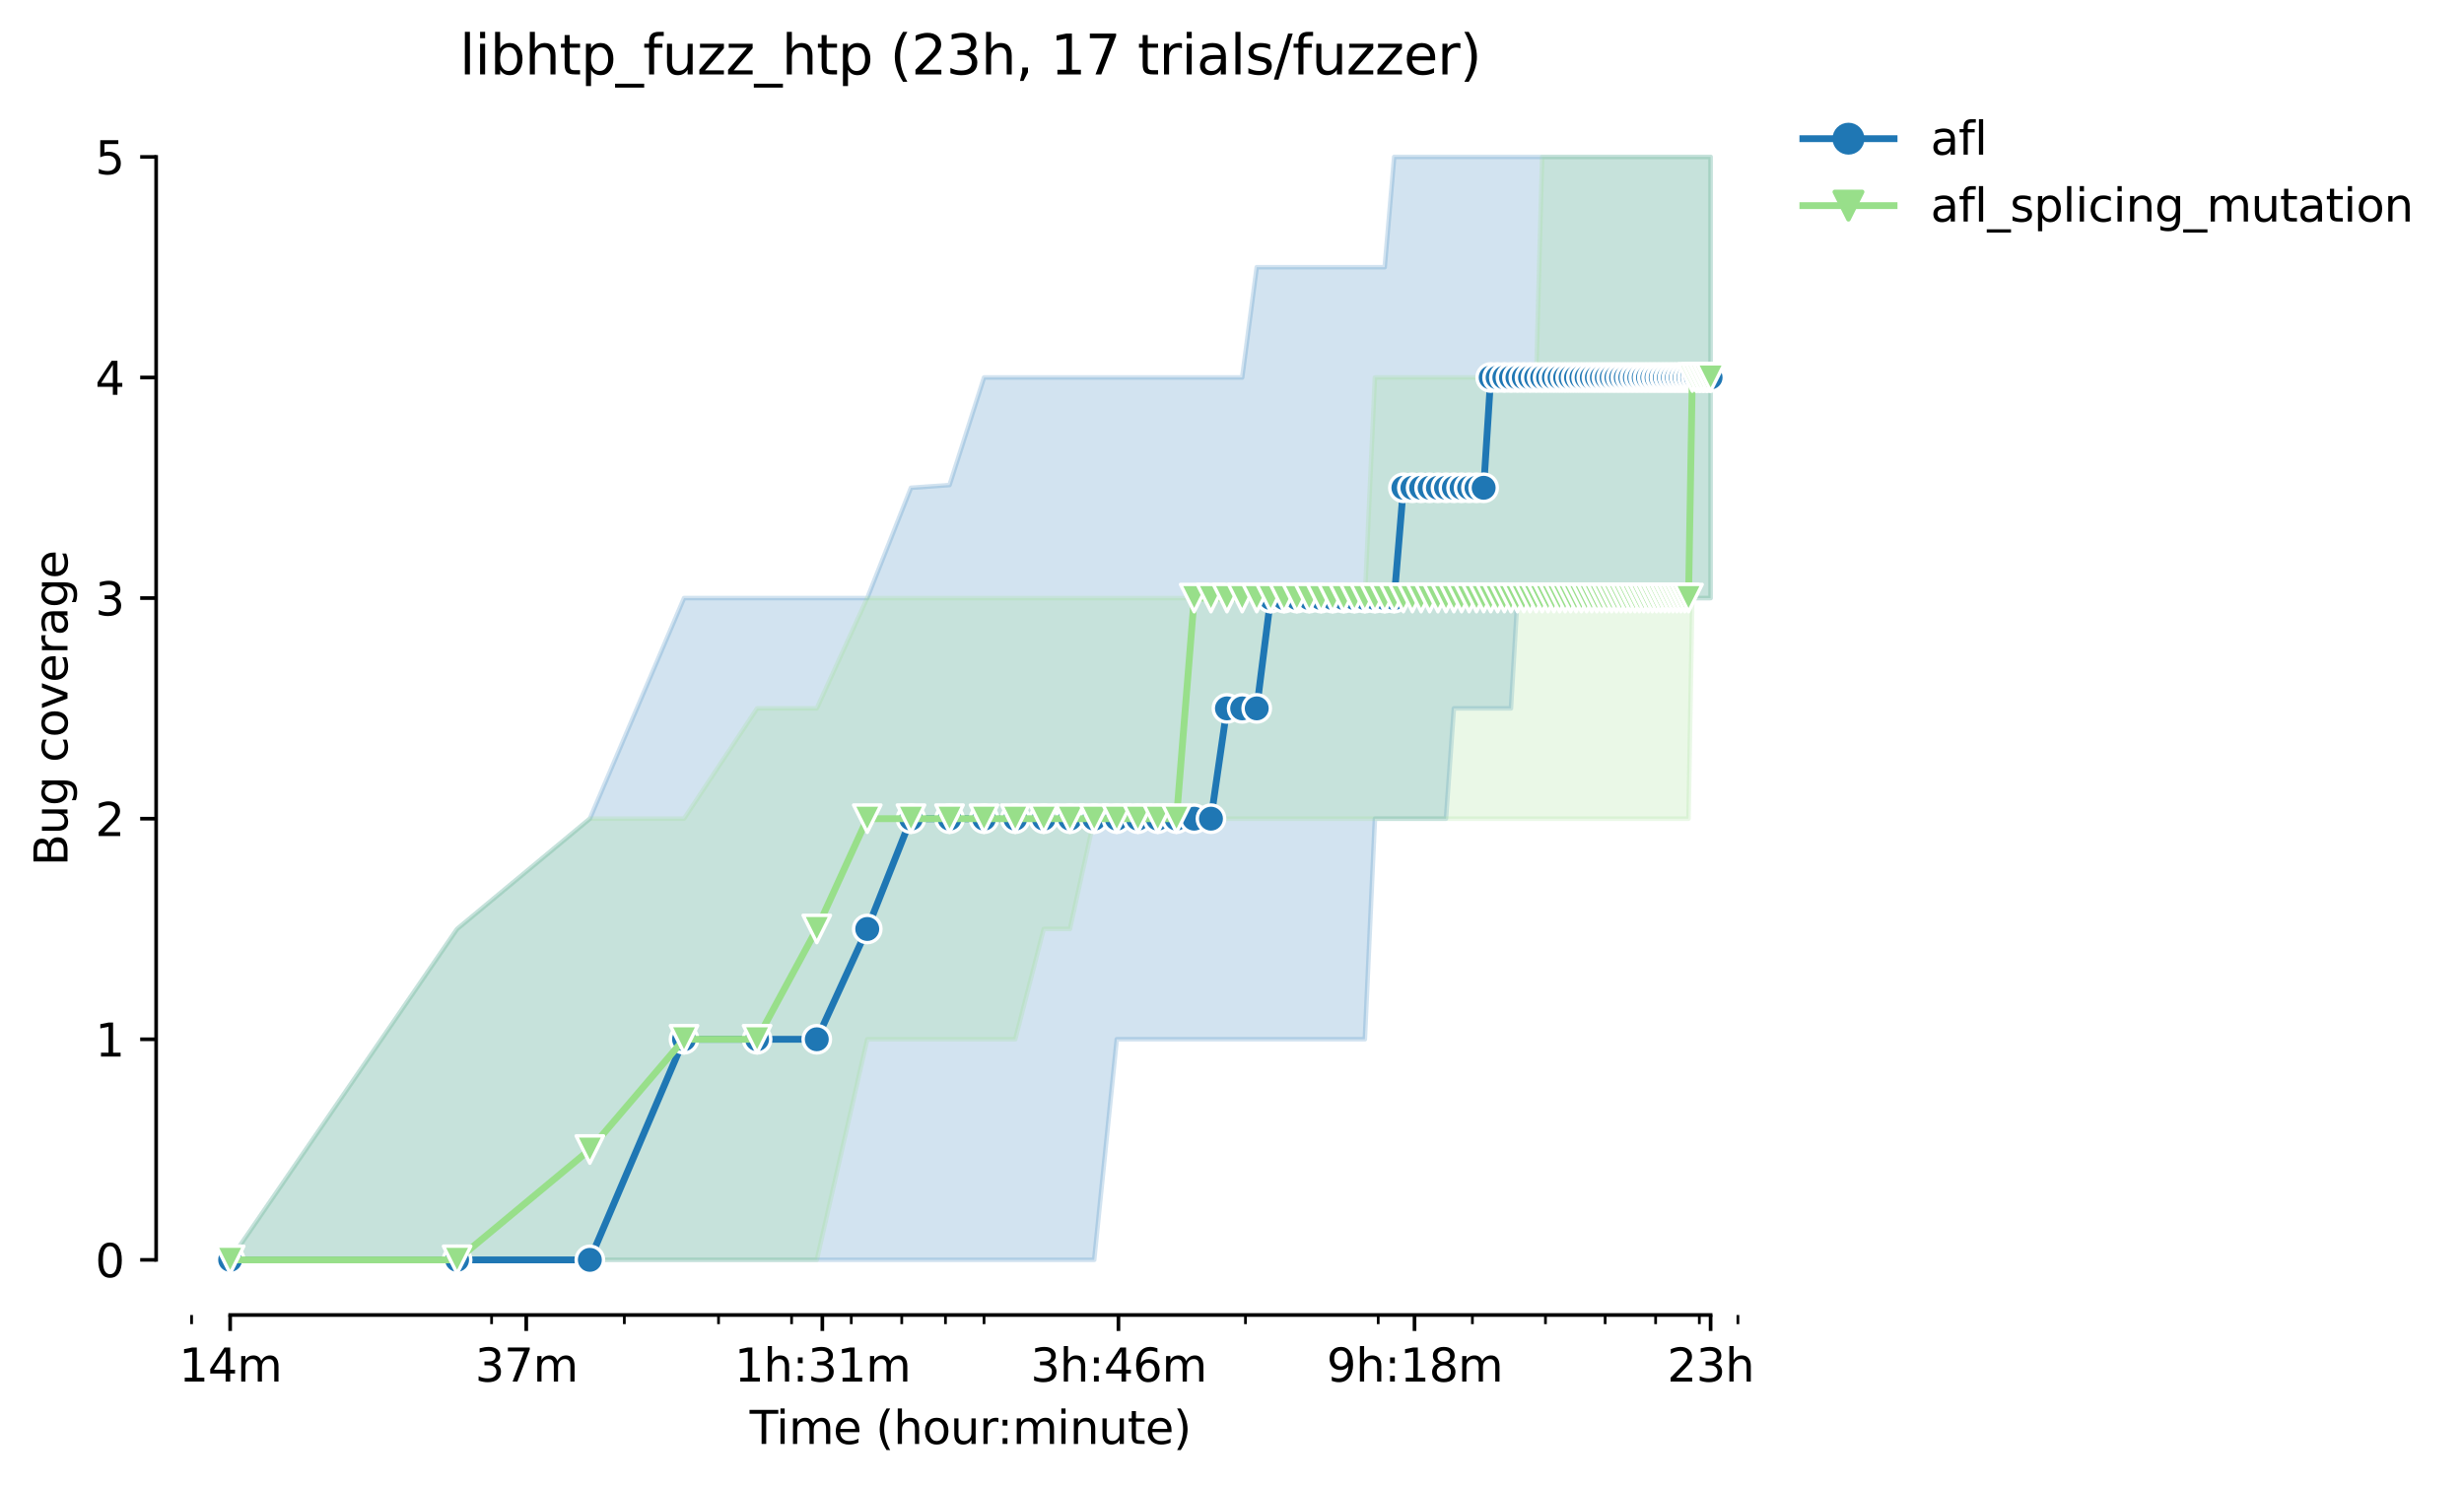 <?xml version="1.0" encoding="utf-8" standalone="no"?>
<!DOCTYPE svg PUBLIC "-//W3C//DTD SVG 1.1//EN"
  "http://www.w3.org/Graphics/SVG/1.1/DTD/svg11.dtd">
<svg height="325.986pt" version="1.1" viewBox="0 0 540.345 325.986" width="540.345pt" xmlns="http://www.w3.org/2000/svg" xmlns:xlink="http://www.w3.org/1999/xlink">
 <defs>
  <style type="text/css">*{stroke-linecap:butt;stroke-linejoin:round;}</style>
 </defs>
 <g id="figure_1">
  <g id="patch_1">
   <path d="M 0 325.986 
L 540.345 325.986 
L 540.345 0 
L 0 0 
z
" style="fill:#ffffff;"/>
  </g>
  <g id="axes_1">
   <g id="patch_2">
    <path d="M 34.241 288.43 
L 391.361 288.43 
L 391.361 22.318 
L 34.241 22.318 
z
" style="fill:#ffffff;"/>
   </g>
   <g id="PolyCollection_1">
    <defs>
     <path d="M 50.473 -49.652 
L 50.473 -49.652 
L 100.24 -49.652 
L 129.351 -49.652 
L 150.006 -49.652 
L 166.027 -49.652 
L 179.118 -49.652 
L 190.185 -49.652 
L 199.773 -49.652 
L 208.229 -49.652 
L 215.794 -49.652 
L 222.637 -49.652 
L 228.884 -49.652 
L 234.631 -49.652 
L 239.952 -49.652 
L 244.905 -98.036 
L 249.539 -98.036 
L 253.892 -98.036 
L 257.996 -98.036 
L 261.878 -98.036 
L 265.56 -98.036 
L 269.063 -98.036 
L 272.403 -98.036 
L 275.595 -98.036 
L 278.651 -98.036 
L 281.582 -98.036 
L 284.398 -98.036 
L 287.107 -98.036 
L 289.718 -98.036 
L 292.238 -98.036 
L 294.672 -98.036 
L 297.026 -98.036 
L 299.306 -98.036 
L 301.515 -146.42 
L 303.658 -146.42 
L 305.74 -146.42 
L 307.762 -146.42 
L 309.729 -146.42 
L 311.644 -146.42 
L 313.509 -146.42 
L 315.327 -146.42 
L 317.1 -146.42 
L 318.83 -170.612 
L 320.519 -170.612 
L 322.17 -170.612 
L 323.783 -170.612 
L 325.361 -170.612 
L 326.906 -170.612 
L 328.417 -170.612 
L 329.898 -170.612 
L 331.348 -170.612 
L 332.77 -194.804 
L 334.164 -194.804 
L 335.532 -194.804 
L 336.874 -194.804 
L 338.191 -194.804 
L 339.485 -194.804 
L 340.756 -194.804 
L 342.004 -194.804 
L 343.232 -194.804 
L 344.438 -194.804 
L 345.625 -194.804 
L 346.793 -194.804 
L 347.941 -194.804 
L 349.072 -194.804 
L 350.185 -194.804 
L 351.281 -194.804 
L 352.361 -194.804 
L 353.425 -194.804 
L 354.473 -194.804 
L 355.506 -194.804 
L 356.524 -194.804 
L 357.529 -194.804 
L 358.519 -194.804 
L 359.496 -194.804 
L 360.46 -194.804 
L 361.411 -194.804 
L 362.349 -194.804 
L 363.276 -194.804 
L 364.19 -194.804 
L 365.093 -194.804 
L 365.985 -194.804 
L 366.866 -194.804 
L 367.736 -194.804 
L 368.596 -194.804 
L 369.446 -194.804 
L 370.286 -194.804 
L 371.116 -194.804 
L 371.936 -194.804 
L 372.748 -194.804 
L 373.55 -194.804 
L 374.343 -194.804 
L 375.128 -194.804 
L 375.128 -291.572 
L 375.128 -291.572 
L 374.343 -291.572 
L 373.55 -291.572 
L 372.748 -291.572 
L 371.936 -291.572 
L 371.116 -291.572 
L 370.286 -291.572 
L 369.446 -291.572 
L 368.596 -291.572 
L 367.736 -291.572 
L 366.866 -291.572 
L 365.985 -291.572 
L 365.093 -291.572 
L 364.19 -291.572 
L 363.276 -291.572 
L 362.349 -291.572 
L 361.411 -291.572 
L 360.46 -291.572 
L 359.496 -291.572 
L 358.519 -291.572 
L 357.529 -291.572 
L 356.524 -291.572 
L 355.506 -291.572 
L 354.473 -291.572 
L 353.425 -291.572 
L 352.361 -291.572 
L 351.281 -291.572 
L 350.185 -291.572 
L 349.072 -291.572 
L 347.941 -291.572 
L 346.793 -291.572 
L 345.625 -291.572 
L 344.438 -291.572 
L 343.232 -291.572 
L 342.004 -291.572 
L 340.756 -291.572 
L 339.485 -291.572 
L 338.191 -291.572 
L 336.874 -291.572 
L 335.532 -291.572 
L 334.164 -291.572 
L 332.77 -291.572 
L 331.348 -291.572 
L 329.898 -291.572 
L 328.417 -291.572 
L 326.906 -291.572 
L 325.361 -291.572 
L 323.783 -291.572 
L 322.17 -291.572 
L 320.519 -291.572 
L 318.83 -291.572 
L 317.1 -291.572 
L 315.327 -291.572 
L 313.509 -291.572 
L 311.644 -291.572 
L 309.729 -291.572 
L 307.762 -291.572 
L 305.74 -291.572 
L 303.658 -267.38 
L 301.515 -267.38 
L 299.306 -267.38 
L 297.026 -267.38 
L 294.672 -267.38 
L 292.238 -267.38 
L 289.718 -267.38 
L 287.107 -267.38 
L 284.398 -267.38 
L 281.582 -267.38 
L 278.651 -267.38 
L 275.595 -267.38 
L 272.403 -243.188 
L 269.063 -243.188 
L 265.56 -243.188 
L 261.878 -243.188 
L 257.996 -243.188 
L 253.892 -243.188 
L 249.539 -243.188 
L 244.905 -243.188 
L 239.952 -243.188 
L 234.631 -243.188 
L 228.884 -243.188 
L 222.637 -243.188 
L 215.794 -243.188 
L 208.229 -219.601 
L 199.773 -218.996 
L 190.185 -194.804 
L 179.118 -194.804 
L 166.027 -194.804 
L 150.006 -194.804 
L 129.351 -146.42 
L 100.24 -122.228 
L 50.473 -49.652 
z
" id="m3164048838" style="stroke:#1f77b4;stroke-opacity:0.2;"/>
    </defs>
    <g clip-path="url(#p4a5f3c65a3)">
     <use style="fill:#1f77b4;fill-opacity:0.2;stroke:#1f77b4;stroke-opacity:0.2;" x="0" xlink:href="#m3164048838" y="325.986"/>
    </g>
   </g>
   <g id="PolyCollection_2">
    <defs>
     <path d="M 50.473 -49.652 
L 50.473 -49.652 
L 100.24 -49.652 
L 129.351 -49.652 
L 150.006 -49.652 
L 166.027 -49.652 
L 179.118 -49.652 
L 190.185 -98.036 
L 199.773 -98.036 
L 208.229 -98.036 
L 215.794 -98.036 
L 222.637 -98.036 
L 228.884 -122.228 
L 234.631 -122.228 
L 239.952 -146.42 
L 244.905 -146.42 
L 249.539 -146.42 
L 253.892 -146.42 
L 257.996 -146.42 
L 261.878 -146.42 
L 265.56 -146.42 
L 269.063 -146.42 
L 272.403 -146.42 
L 275.595 -146.42 
L 278.651 -146.42 
L 281.582 -146.42 
L 284.398 -146.42 
L 287.107 -146.42 
L 289.718 -146.42 
L 292.238 -146.42 
L 294.672 -146.42 
L 297.026 -146.42 
L 299.306 -146.42 
L 301.515 -146.42 
L 303.658 -146.42 
L 305.74 -146.42 
L 307.762 -146.42 
L 309.729 -146.42 
L 311.644 -146.42 
L 313.509 -146.42 
L 315.327 -146.42 
L 317.1 -146.42 
L 318.83 -146.42 
L 320.519 -146.42 
L 322.17 -146.42 
L 323.783 -146.42 
L 325.361 -146.42 
L 326.906 -146.42 
L 328.417 -146.42 
L 329.898 -146.42 
L 331.348 -146.42 
L 332.77 -146.42 
L 334.164 -146.42 
L 335.532 -146.42 
L 336.874 -146.42 
L 338.191 -146.42 
L 339.485 -146.42 
L 340.756 -146.42 
L 342.004 -146.42 
L 343.232 -146.42 
L 344.438 -146.42 
L 345.625 -146.42 
L 346.793 -146.42 
L 347.941 -146.42 
L 349.072 -146.42 
L 350.185 -146.42 
L 351.281 -146.42 
L 352.361 -146.42 
L 353.425 -146.42 
L 354.473 -146.42 
L 355.506 -146.42 
L 356.524 -146.42 
L 357.529 -146.42 
L 358.519 -146.42 
L 359.496 -146.42 
L 360.46 -146.42 
L 361.411 -146.42 
L 362.349 -146.42 
L 363.276 -146.42 
L 364.19 -146.42 
L 365.093 -146.42 
L 365.985 -146.42 
L 366.866 -146.42 
L 367.736 -146.42 
L 368.596 -146.42 
L 369.446 -146.42 
L 370.286 -146.42 
L 371.116 -194.804 
L 371.936 -194.804 
L 372.748 -194.804 
L 373.55 -194.804 
L 374.343 -194.804 
L 375.128 -194.804 
L 375.128 -291.572 
L 375.128 -291.572 
L 374.343 -291.572 
L 373.55 -291.572 
L 372.748 -291.572 
L 371.936 -291.572 
L 371.116 -291.572 
L 370.286 -291.572 
L 369.446 -291.572 
L 368.596 -291.572 
L 367.736 -291.572 
L 366.866 -291.572 
L 365.985 -291.572 
L 365.093 -291.572 
L 364.19 -291.572 
L 363.276 -291.572 
L 362.349 -291.572 
L 361.411 -291.572 
L 360.46 -291.572 
L 359.496 -291.572 
L 358.519 -291.572 
L 357.529 -291.572 
L 356.524 -291.572 
L 355.506 -291.572 
L 354.473 -291.572 
L 353.425 -291.572 
L 352.361 -291.572 
L 351.281 -291.572 
L 350.185 -291.572 
L 349.072 -291.572 
L 347.941 -291.572 
L 346.793 -291.572 
L 345.625 -291.572 
L 344.438 -291.572 
L 343.232 -291.572 
L 342.004 -291.572 
L 340.756 -291.572 
L 339.485 -291.572 
L 338.191 -291.572 
L 336.874 -243.188 
L 335.532 -243.188 
L 334.164 -243.188 
L 332.77 -243.188 
L 331.348 -243.188 
L 329.898 -243.188 
L 328.417 -243.188 
L 326.906 -243.188 
L 325.361 -243.188 
L 323.783 -243.188 
L 322.17 -243.188 
L 320.519 -243.188 
L 318.83 -243.188 
L 317.1 -243.188 
L 315.327 -243.188 
L 313.509 -243.188 
L 311.644 -243.188 
L 309.729 -243.188 
L 307.762 -243.188 
L 305.74 -243.188 
L 303.658 -243.188 
L 301.515 -243.188 
L 299.306 -194.804 
L 297.026 -194.804 
L 294.672 -194.804 
L 292.238 -194.804 
L 289.718 -194.804 
L 287.107 -194.804 
L 284.398 -194.804 
L 281.582 -194.804 
L 278.651 -194.804 
L 275.595 -194.804 
L 272.403 -194.804 
L 269.063 -194.804 
L 265.56 -194.804 
L 261.878 -194.804 
L 257.996 -194.804 
L 253.892 -194.804 
L 249.539 -194.804 
L 244.905 -194.804 
L 239.952 -194.804 
L 234.631 -194.804 
L 228.884 -194.804 
L 222.637 -194.804 
L 215.794 -194.804 
L 208.229 -194.804 
L 199.773 -194.804 
L 190.185 -194.804 
L 179.118 -170.612 
L 166.027 -170.612 
L 150.006 -146.42 
L 129.351 -146.42 
L 100.24 -122.228 
L 50.473 -49.652 
z
" id="m2ad19e4d31" style="stroke:#98df8a;stroke-opacity:0.2;"/>
    </defs>
    <g clip-path="url(#p4a5f3c65a3)">
     <use style="fill:#98df8a;fill-opacity:0.2;stroke:#98df8a;stroke-opacity:0.2;" x="0" xlink:href="#m2ad19e4d31" y="325.986"/>
    </g>
   </g>
   <g id="matplotlib.axis_1">
    <g id="xtick_1">
     <g id="line2d_1">
      <defs>
       <path d="M 0 0 
L 0 3.5 
" id="mcdbb0e6019" style="stroke:#000000;stroke-width:0.8;"/>
      </defs>
      <g>
       <use style="stroke:#000000;stroke-width:0.8;" x="50.473" xlink:href="#mcdbb0e6019" y="288.43"/>
      </g>
     </g>
     <g id="text_1">
      <!-- 14m -->
      <g transform="translate(39.241 303.029)scale(0.1 -0.1)">
       <defs>
        <path d="M 794 531 
L 1825 531 
L 1825 4091 
L 703 3866 
L 703 4441 
L 1819 4666 
L 2450 4666 
L 2450 531 
L 3481 531 
L 3481 0 
L 794 0 
L 794 531 
z
" id="DejaVuSans-31" transform="scale(0.016)"/>
        <path d="M 2419 4116 
L 825 1625 
L 2419 1625 
L 2419 4116 
z
M 2253 4666 
L 3047 4666 
L 3047 1625 
L 3713 1625 
L 3713 1100 
L 3047 1100 
L 3047 0 
L 2419 0 
L 2419 1100 
L 313 1100 
L 313 1709 
L 2253 4666 
z
" id="DejaVuSans-34" transform="scale(0.016)"/>
        <path d="M 3328 2828 
Q 3544 3216 3844 3400 
Q 4144 3584 4550 3584 
Q 5097 3584 5394 3201 
Q 5691 2819 5691 2113 
L 5691 0 
L 5113 0 
L 5113 2094 
Q 5113 2597 4934 2840 
Q 4756 3084 4391 3084 
Q 3944 3084 3684 2787 
Q 3425 2491 3425 1978 
L 3425 0 
L 2847 0 
L 2847 2094 
Q 2847 2600 2669 2842 
Q 2491 3084 2119 3084 
Q 1678 3084 1418 2786 
Q 1159 2488 1159 1978 
L 1159 0 
L 581 0 
L 581 3500 
L 1159 3500 
L 1159 2956 
Q 1356 3278 1631 3431 
Q 1906 3584 2284 3584 
Q 2666 3584 2933 3390 
Q 3200 3197 3328 2828 
z
" id="DejaVuSans-6d" transform="scale(0.016)"/>
       </defs>
       <use xlink:href="#DejaVuSans-31"/>
       <use x="63.623" xlink:href="#DejaVuSans-34"/>
       <use x="127.246" xlink:href="#DejaVuSans-6d"/>
      </g>
     </g>
    </g>
    <g id="xtick_2">
     <g id="line2d_2">
      <g>
       <use style="stroke:#000000;stroke-width:0.8;" x="115.404" xlink:href="#mcdbb0e6019" y="288.43"/>
      </g>
     </g>
     <g id="text_2">
      <!-- 37m -->
      <g transform="translate(104.172 303.029)scale(0.1 -0.1)">
       <defs>
        <path d="M 2597 2516 
Q 3050 2419 3304 2112 
Q 3559 1806 3559 1356 
Q 3559 666 3084 287 
Q 2609 -91 1734 -91 
Q 1441 -91 1130 -33 
Q 819 25 488 141 
L 488 750 
Q 750 597 1062 519 
Q 1375 441 1716 441 
Q 2309 441 2620 675 
Q 2931 909 2931 1356 
Q 2931 1769 2642 2001 
Q 2353 2234 1838 2234 
L 1294 2234 
L 1294 2753 
L 1863 2753 
Q 2328 2753 2575 2939 
Q 2822 3125 2822 3475 
Q 2822 3834 2567 4026 
Q 2313 4219 1838 4219 
Q 1578 4219 1281 4162 
Q 984 4106 628 3988 
L 628 4550 
Q 988 4650 1302 4700 
Q 1616 4750 1894 4750 
Q 2613 4750 3031 4423 
Q 3450 4097 3450 3541 
Q 3450 3153 3228 2886 
Q 3006 2619 2597 2516 
z
" id="DejaVuSans-33" transform="scale(0.016)"/>
        <path d="M 525 4666 
L 3525 4666 
L 3525 4397 
L 1831 0 
L 1172 0 
L 2766 4134 
L 525 4134 
L 525 4666 
z
" id="DejaVuSans-37" transform="scale(0.016)"/>
       </defs>
       <use xlink:href="#DejaVuSans-33"/>
       <use x="63.623" xlink:href="#DejaVuSans-37"/>
       <use x="127.246" xlink:href="#DejaVuSans-6d"/>
      </g>
     </g>
    </g>
    <g id="xtick_3">
     <g id="line2d_3">
      <g>
       <use style="stroke:#000000;stroke-width:0.8;" x="180.336" xlink:href="#mcdbb0e6019" y="288.43"/>
      </g>
     </g>
     <g id="text_3">
      <!-- 1h:31m -->
      <g transform="translate(161.068 303.029)scale(0.1 -0.1)">
       <defs>
        <path d="M 3513 2113 
L 3513 0 
L 2938 0 
L 2938 2094 
Q 2938 2591 2744 2837 
Q 2550 3084 2163 3084 
Q 1697 3084 1428 2787 
Q 1159 2491 1159 1978 
L 1159 0 
L 581 0 
L 581 4863 
L 1159 4863 
L 1159 2956 
Q 1366 3272 1645 3428 
Q 1925 3584 2291 3584 
Q 2894 3584 3203 3211 
Q 3513 2838 3513 2113 
z
" id="DejaVuSans-68" transform="scale(0.016)"/>
        <path d="M 750 794 
L 1409 794 
L 1409 0 
L 750 0 
L 750 794 
z
M 750 3309 
L 1409 3309 
L 1409 2516 
L 750 2516 
L 750 3309 
z
" id="DejaVuSans-3a" transform="scale(0.016)"/>
       </defs>
       <use xlink:href="#DejaVuSans-31"/>
       <use x="63.623" xlink:href="#DejaVuSans-68"/>
       <use x="127.002" xlink:href="#DejaVuSans-3a"/>
       <use x="160.693" xlink:href="#DejaVuSans-33"/>
       <use x="224.316" xlink:href="#DejaVuSans-31"/>
       <use x="287.939" xlink:href="#DejaVuSans-6d"/>
      </g>
     </g>
    </g>
    <g id="xtick_4">
     <g id="line2d_4">
      <g>
       <use style="stroke:#000000;stroke-width:0.8;" x="245.267" xlink:href="#mcdbb0e6019" y="288.43"/>
      </g>
     </g>
     <g id="text_4">
      <!-- 3h:46m -->
      <g transform="translate(225.999 303.029)scale(0.1 -0.1)">
       <defs>
        <path d="M 2113 2584 
Q 1688 2584 1439 2293 
Q 1191 2003 1191 1497 
Q 1191 994 1439 701 
Q 1688 409 2113 409 
Q 2538 409 2786 701 
Q 3034 994 3034 1497 
Q 3034 2003 2786 2293 
Q 2538 2584 2113 2584 
z
M 3366 4563 
L 3366 3988 
Q 3128 4100 2886 4159 
Q 2644 4219 2406 4219 
Q 1781 4219 1451 3797 
Q 1122 3375 1075 2522 
Q 1259 2794 1537 2939 
Q 1816 3084 2150 3084 
Q 2853 3084 3261 2657 
Q 3669 2231 3669 1497 
Q 3669 778 3244 343 
Q 2819 -91 2113 -91 
Q 1303 -91 875 529 
Q 447 1150 447 2328 
Q 447 3434 972 4092 
Q 1497 4750 2381 4750 
Q 2619 4750 2861 4703 
Q 3103 4656 3366 4563 
z
" id="DejaVuSans-36" transform="scale(0.016)"/>
       </defs>
       <use xlink:href="#DejaVuSans-33"/>
       <use x="63.623" xlink:href="#DejaVuSans-68"/>
       <use x="127.002" xlink:href="#DejaVuSans-3a"/>
       <use x="160.693" xlink:href="#DejaVuSans-34"/>
       <use x="224.316" xlink:href="#DejaVuSans-36"/>
       <use x="287.939" xlink:href="#DejaVuSans-6d"/>
      </g>
     </g>
    </g>
    <g id="xtick_5">
     <g id="line2d_5">
      <g>
       <use style="stroke:#000000;stroke-width:0.8;" x="310.198" xlink:href="#mcdbb0e6019" y="288.43"/>
      </g>
     </g>
     <g id="text_5">
      <!-- 9h:18m -->
      <g transform="translate(290.93 303.029)scale(0.1 -0.1)">
       <defs>
        <path d="M 703 97 
L 703 672 
Q 941 559 1184 500 
Q 1428 441 1663 441 
Q 2288 441 2617 861 
Q 2947 1281 2994 2138 
Q 2813 1869 2534 1725 
Q 2256 1581 1919 1581 
Q 1219 1581 811 2004 
Q 403 2428 403 3163 
Q 403 3881 828 4315 
Q 1253 4750 1959 4750 
Q 2769 4750 3195 4129 
Q 3622 3509 3622 2328 
Q 3622 1225 3098 567 
Q 2575 -91 1691 -91 
Q 1453 -91 1209 -44 
Q 966 3 703 97 
z
M 1959 2075 
Q 2384 2075 2632 2365 
Q 2881 2656 2881 3163 
Q 2881 3666 2632 3958 
Q 2384 4250 1959 4250 
Q 1534 4250 1286 3958 
Q 1038 3666 1038 3163 
Q 1038 2656 1286 2365 
Q 1534 2075 1959 2075 
z
" id="DejaVuSans-39" transform="scale(0.016)"/>
        <path d="M 2034 2216 
Q 1584 2216 1326 1975 
Q 1069 1734 1069 1313 
Q 1069 891 1326 650 
Q 1584 409 2034 409 
Q 2484 409 2743 651 
Q 3003 894 3003 1313 
Q 3003 1734 2745 1975 
Q 2488 2216 2034 2216 
z
M 1403 2484 
Q 997 2584 770 2862 
Q 544 3141 544 3541 
Q 544 4100 942 4425 
Q 1341 4750 2034 4750 
Q 2731 4750 3128 4425 
Q 3525 4100 3525 3541 
Q 3525 3141 3298 2862 
Q 3072 2584 2669 2484 
Q 3125 2378 3379 2068 
Q 3634 1759 3634 1313 
Q 3634 634 3220 271 
Q 2806 -91 2034 -91 
Q 1263 -91 848 271 
Q 434 634 434 1313 
Q 434 1759 690 2068 
Q 947 2378 1403 2484 
z
M 1172 3481 
Q 1172 3119 1398 2916 
Q 1625 2713 2034 2713 
Q 2441 2713 2670 2916 
Q 2900 3119 2900 3481 
Q 2900 3844 2670 4047 
Q 2441 4250 2034 4250 
Q 1625 4250 1398 4047 
Q 1172 3844 1172 3481 
z
" id="DejaVuSans-38" transform="scale(0.016)"/>
       </defs>
       <use xlink:href="#DejaVuSans-39"/>
       <use x="63.623" xlink:href="#DejaVuSans-68"/>
       <use x="127.002" xlink:href="#DejaVuSans-3a"/>
       <use x="160.693" xlink:href="#DejaVuSans-31"/>
       <use x="224.316" xlink:href="#DejaVuSans-38"/>
       <use x="287.939" xlink:href="#DejaVuSans-6d"/>
      </g>
     </g>
    </g>
    <g id="xtick_6">
     <g id="line2d_6">
      <g>
       <use style="stroke:#000000;stroke-width:0.8;" x="375.129" xlink:href="#mcdbb0e6019" y="288.43"/>
      </g>
     </g>
     <g id="text_6">
      <!-- 23h -->
      <g transform="translate(365.598 303.029)scale(0.1 -0.1)">
       <defs>
        <path d="M 1228 531 
L 3431 531 
L 3431 0 
L 469 0 
L 469 531 
Q 828 903 1448 1529 
Q 2069 2156 2228 2338 
Q 2531 2678 2651 2914 
Q 2772 3150 2772 3378 
Q 2772 3750 2511 3984 
Q 2250 4219 1831 4219 
Q 1534 4219 1204 4116 
Q 875 4013 500 3803 
L 500 4441 
Q 881 4594 1212 4672 
Q 1544 4750 1819 4750 
Q 2544 4750 2975 4387 
Q 3406 4025 3406 3419 
Q 3406 3131 3298 2873 
Q 3191 2616 2906 2266 
Q 2828 2175 2409 1742 
Q 1991 1309 1228 531 
z
" id="DejaVuSans-32" transform="scale(0.016)"/>
       </defs>
       <use xlink:href="#DejaVuSans-32"/>
       <use x="63.623" xlink:href="#DejaVuSans-33"/>
       <use x="127.246" xlink:href="#DejaVuSans-68"/>
      </g>
     </g>
    </g>
    <g id="xtick_7">
     <g id="line2d_7">
      <defs>
       <path d="M 0 0 
L 0 2 
" id="m343033e41c" style="stroke:#000000;stroke-width:0.6;"/>
      </defs>
      <g>
       <use style="stroke:#000000;stroke-width:0.6;" x="42.017" xlink:href="#m343033e41c" y="288.43"/>
      </g>
     </g>
    </g>
    <g id="xtick_8">
     <g id="line2d_8">
      <g>
       <use style="stroke:#000000;stroke-width:0.6;" x="107.804" xlink:href="#m343033e41c" y="288.43"/>
      </g>
     </g>
    </g>
    <g id="xtick_9">
     <g id="line2d_9">
      <g>
       <use style="stroke:#000000;stroke-width:0.6;" x="136.916" xlink:href="#m343033e41c" y="288.43"/>
      </g>
     </g>
    </g>
    <g id="xtick_10">
     <g id="line2d_10">
      <g>
       <use style="stroke:#000000;stroke-width:0.6;" x="157.571" xlink:href="#m343033e41c" y="288.43"/>
      </g>
     </g>
    </g>
    <g id="xtick_11">
     <g id="line2d_11">
      <g>
       <use style="stroke:#000000;stroke-width:0.6;" x="173.592" xlink:href="#m343033e41c" y="288.43"/>
      </g>
     </g>
    </g>
    <g id="xtick_12">
     <g id="line2d_12">
      <g>
       <use style="stroke:#000000;stroke-width:0.6;" x="186.682" xlink:href="#m343033e41c" y="288.43"/>
      </g>
     </g>
    </g>
    <g id="xtick_13">
     <g id="line2d_13">
      <g>
       <use style="stroke:#000000;stroke-width:0.6;" x="197.75" xlink:href="#m343033e41c" y="288.43"/>
      </g>
     </g>
    </g>
    <g id="xtick_14">
     <g id="line2d_14">
      <g>
       <use style="stroke:#000000;stroke-width:0.6;" x="207.337" xlink:href="#m343033e41c" y="288.43"/>
      </g>
     </g>
    </g>
    <g id="xtick_15">
     <g id="line2d_15">
      <g>
       <use style="stroke:#000000;stroke-width:0.6;" x="215.794" xlink:href="#m343033e41c" y="288.43"/>
      </g>
     </g>
    </g>
    <g id="xtick_16">
     <g id="line2d_16">
      <g>
       <use style="stroke:#000000;stroke-width:0.6;" x="273.125" xlink:href="#m343033e41c" y="288.43"/>
      </g>
     </g>
    </g>
    <g id="xtick_17">
     <g id="line2d_17">
      <g>
       <use style="stroke:#000000;stroke-width:0.6;" x="302.237" xlink:href="#m343033e41c" y="288.43"/>
      </g>
     </g>
    </g>
    <g id="xtick_18">
     <g id="line2d_18">
      <g>
       <use style="stroke:#000000;stroke-width:0.6;" x="322.891" xlink:href="#m343033e41c" y="288.43"/>
      </g>
     </g>
    </g>
    <g id="xtick_19">
     <g id="line2d_19">
      <g>
       <use style="stroke:#000000;stroke-width:0.6;" x="338.913" xlink:href="#m343033e41c" y="288.43"/>
      </g>
     </g>
    </g>
    <g id="xtick_20">
     <g id="line2d_20">
      <g>
       <use style="stroke:#000000;stroke-width:0.6;" x="352.003" xlink:href="#m343033e41c" y="288.43"/>
      </g>
     </g>
    </g>
    <g id="xtick_21">
     <g id="line2d_21">
      <g>
       <use style="stroke:#000000;stroke-width:0.6;" x="363.071" xlink:href="#m343033e41c" y="288.43"/>
      </g>
     </g>
    </g>
    <g id="xtick_22">
     <g id="line2d_22">
      <g>
       <use style="stroke:#000000;stroke-width:0.6;" x="372.658" xlink:href="#m343033e41c" y="288.43"/>
      </g>
     </g>
    </g>
    <g id="xtick_23">
     <g id="line2d_23">
      <g>
       <use style="stroke:#000000;stroke-width:0.6;" x="381.115" xlink:href="#m343033e41c" y="288.43"/>
      </g>
     </g>
    </g>
    <g id="text_7">
     <!-- Time (hour:minute) -->
     <g transform="translate(164.394 316.707)scale(0.1 -0.1)">
      <defs>
       <path d="M -19 4666 
L 3928 4666 
L 3928 4134 
L 2272 4134 
L 2272 0 
L 1638 0 
L 1638 4134 
L -19 4134 
L -19 4666 
z
" id="DejaVuSans-54" transform="scale(0.016)"/>
       <path d="M 603 3500 
L 1178 3500 
L 1178 0 
L 603 0 
L 603 3500 
z
M 603 4863 
L 1178 4863 
L 1178 4134 
L 603 4134 
L 603 4863 
z
" id="DejaVuSans-69" transform="scale(0.016)"/>
       <path d="M 3597 1894 
L 3597 1613 
L 953 1613 
Q 991 1019 1311 708 
Q 1631 397 2203 397 
Q 2534 397 2845 478 
Q 3156 559 3463 722 
L 3463 178 
Q 3153 47 2828 -22 
Q 2503 -91 2169 -91 
Q 1331 -91 842 396 
Q 353 884 353 1716 
Q 353 2575 817 3079 
Q 1281 3584 2069 3584 
Q 2775 3584 3186 3129 
Q 3597 2675 3597 1894 
z
M 3022 2063 
Q 3016 2534 2758 2815 
Q 2500 3097 2075 3097 
Q 1594 3097 1305 2825 
Q 1016 2553 972 2059 
L 3022 2063 
z
" id="DejaVuSans-65" transform="scale(0.016)"/>
       <path id="DejaVuSans-20" transform="scale(0.016)"/>
       <path d="M 1984 4856 
Q 1566 4138 1362 3434 
Q 1159 2731 1159 2009 
Q 1159 1288 1364 580 
Q 1569 -128 1984 -844 
L 1484 -844 
Q 1016 -109 783 600 
Q 550 1309 550 2009 
Q 550 2706 781 3412 
Q 1013 4119 1484 4856 
L 1984 4856 
z
" id="DejaVuSans-28" transform="scale(0.016)"/>
       <path d="M 1959 3097 
Q 1497 3097 1228 2736 
Q 959 2375 959 1747 
Q 959 1119 1226 758 
Q 1494 397 1959 397 
Q 2419 397 2687 759 
Q 2956 1122 2956 1747 
Q 2956 2369 2687 2733 
Q 2419 3097 1959 3097 
z
M 1959 3584 
Q 2709 3584 3137 3096 
Q 3566 2609 3566 1747 
Q 3566 888 3137 398 
Q 2709 -91 1959 -91 
Q 1206 -91 779 398 
Q 353 888 353 1747 
Q 353 2609 779 3096 
Q 1206 3584 1959 3584 
z
" id="DejaVuSans-6f" transform="scale(0.016)"/>
       <path d="M 544 1381 
L 544 3500 
L 1119 3500 
L 1119 1403 
Q 1119 906 1312 657 
Q 1506 409 1894 409 
Q 2359 409 2629 706 
Q 2900 1003 2900 1516 
L 2900 3500 
L 3475 3500 
L 3475 0 
L 2900 0 
L 2900 538 
Q 2691 219 2414 64 
Q 2138 -91 1772 -91 
Q 1169 -91 856 284 
Q 544 659 544 1381 
z
M 1991 3584 
L 1991 3584 
z
" id="DejaVuSans-75" transform="scale(0.016)"/>
       <path d="M 2631 2963 
Q 2534 3019 2420 3045 
Q 2306 3072 2169 3072 
Q 1681 3072 1420 2755 
Q 1159 2438 1159 1844 
L 1159 0 
L 581 0 
L 581 3500 
L 1159 3500 
L 1159 2956 
Q 1341 3275 1631 3429 
Q 1922 3584 2338 3584 
Q 2397 3584 2469 3576 
Q 2541 3569 2628 3553 
L 2631 2963 
z
" id="DejaVuSans-72" transform="scale(0.016)"/>
       <path d="M 3513 2113 
L 3513 0 
L 2938 0 
L 2938 2094 
Q 2938 2591 2744 2837 
Q 2550 3084 2163 3084 
Q 1697 3084 1428 2787 
Q 1159 2491 1159 1978 
L 1159 0 
L 581 0 
L 581 3500 
L 1159 3500 
L 1159 2956 
Q 1366 3272 1645 3428 
Q 1925 3584 2291 3584 
Q 2894 3584 3203 3211 
Q 3513 2838 3513 2113 
z
" id="DejaVuSans-6e" transform="scale(0.016)"/>
       <path d="M 1172 4494 
L 1172 3500 
L 2356 3500 
L 2356 3053 
L 1172 3053 
L 1172 1153 
Q 1172 725 1289 603 
Q 1406 481 1766 481 
L 2356 481 
L 2356 0 
L 1766 0 
Q 1100 0 847 248 
Q 594 497 594 1153 
L 594 3053 
L 172 3053 
L 172 3500 
L 594 3500 
L 594 4494 
L 1172 4494 
z
" id="DejaVuSans-74" transform="scale(0.016)"/>
       <path d="M 513 4856 
L 1013 4856 
Q 1481 4119 1714 3412 
Q 1947 2706 1947 2009 
Q 1947 1309 1714 600 
Q 1481 -109 1013 -844 
L 513 -844 
Q 928 -128 1133 580 
Q 1338 1288 1338 2009 
Q 1338 2731 1133 3434 
Q 928 4138 513 4856 
z
" id="DejaVuSans-29" transform="scale(0.016)"/>
      </defs>
      <use xlink:href="#DejaVuSans-54"/>
      <use x="57.959" xlink:href="#DejaVuSans-69"/>
      <use x="85.742" xlink:href="#DejaVuSans-6d"/>
      <use x="183.154" xlink:href="#DejaVuSans-65"/>
      <use x="244.678" xlink:href="#DejaVuSans-20"/>
      <use x="276.465" xlink:href="#DejaVuSans-28"/>
      <use x="315.479" xlink:href="#DejaVuSans-68"/>
      <use x="378.857" xlink:href="#DejaVuSans-6f"/>
      <use x="440.039" xlink:href="#DejaVuSans-75"/>
      <use x="503.418" xlink:href="#DejaVuSans-72"/>
      <use x="542.781" xlink:href="#DejaVuSans-3a"/>
      <use x="576.473" xlink:href="#DejaVuSans-6d"/>
      <use x="673.885" xlink:href="#DejaVuSans-69"/>
      <use x="701.668" xlink:href="#DejaVuSans-6e"/>
      <use x="765.047" xlink:href="#DejaVuSans-75"/>
      <use x="828.426" xlink:href="#DejaVuSans-74"/>
      <use x="867.635" xlink:href="#DejaVuSans-65"/>
      <use x="929.158" xlink:href="#DejaVuSans-29"/>
     </g>
    </g>
   </g>
   <g id="matplotlib.axis_2">
    <g id="ytick_1">
     <g id="line2d_24">
      <defs>
       <path d="M 0 0 
L -3.5 0 
" id="m94bb9f9273" style="stroke:#000000;stroke-width:0.8;"/>
      </defs>
      <g>
       <use style="stroke:#000000;stroke-width:0.8;" x="34.241" xlink:href="#m94bb9f9273" y="276.334"/>
      </g>
     </g>
     <g id="text_8">
      <!-- 0 -->
      <g transform="translate(20.878 280.133)scale(0.1 -0.1)">
       <defs>
        <path d="M 2034 4250 
Q 1547 4250 1301 3770 
Q 1056 3291 1056 2328 
Q 1056 1369 1301 889 
Q 1547 409 2034 409 
Q 2525 409 2770 889 
Q 3016 1369 3016 2328 
Q 3016 3291 2770 3770 
Q 2525 4250 2034 4250 
z
M 2034 4750 
Q 2819 4750 3233 4129 
Q 3647 3509 3647 2328 
Q 3647 1150 3233 529 
Q 2819 -91 2034 -91 
Q 1250 -91 836 529 
Q 422 1150 422 2328 
Q 422 3509 836 4129 
Q 1250 4750 2034 4750 
z
" id="DejaVuSans-30" transform="scale(0.016)"/>
       </defs>
       <use xlink:href="#DejaVuSans-30"/>
      </g>
     </g>
    </g>
    <g id="ytick_2">
     <g id="line2d_25">
      <g>
       <use style="stroke:#000000;stroke-width:0.8;" x="34.241" xlink:href="#m94bb9f9273" y="227.95"/>
      </g>
     </g>
     <g id="text_9">
      <!-- 1 -->
      <g transform="translate(20.878 231.749)scale(0.1 -0.1)">
       <use xlink:href="#DejaVuSans-31"/>
      </g>
     </g>
    </g>
    <g id="ytick_3">
     <g id="line2d_26">
      <g>
       <use style="stroke:#000000;stroke-width:0.8;" x="34.241" xlink:href="#m94bb9f9273" y="179.566"/>
      </g>
     </g>
     <g id="text_10">
      <!-- 2 -->
      <g transform="translate(20.878 183.365)scale(0.1 -0.1)">
       <use xlink:href="#DejaVuSans-32"/>
      </g>
     </g>
    </g>
    <g id="ytick_4">
     <g id="line2d_27">
      <g>
       <use style="stroke:#000000;stroke-width:0.8;" x="34.241" xlink:href="#m94bb9f9273" y="131.182"/>
      </g>
     </g>
     <g id="text_11">
      <!-- 3 -->
      <g transform="translate(20.878 134.981)scale(0.1 -0.1)">
       <use xlink:href="#DejaVuSans-33"/>
      </g>
     </g>
    </g>
    <g id="ytick_5">
     <g id="line2d_28">
      <g>
       <use style="stroke:#000000;stroke-width:0.8;" x="34.241" xlink:href="#m94bb9f9273" y="82.798"/>
      </g>
     </g>
     <g id="text_12">
      <!-- 4 -->
      <g transform="translate(20.878 86.597)scale(0.1 -0.1)">
       <use xlink:href="#DejaVuSans-34"/>
      </g>
     </g>
    </g>
    <g id="ytick_6">
     <g id="line2d_29">
      <g>
       <use style="stroke:#000000;stroke-width:0.8;" x="34.241" xlink:href="#m94bb9f9273" y="34.414"/>
      </g>
     </g>
     <g id="text_13">
      <!-- 5 -->
      <g transform="translate(20.878 38.213)scale(0.1 -0.1)">
       <defs>
        <path d="M 691 4666 
L 3169 4666 
L 3169 4134 
L 1269 4134 
L 1269 2991 
Q 1406 3038 1543 3061 
Q 1681 3084 1819 3084 
Q 2600 3084 3056 2656 
Q 3513 2228 3513 1497 
Q 3513 744 3044 326 
Q 2575 -91 1722 -91 
Q 1428 -91 1123 -41 
Q 819 9 494 109 
L 494 744 
Q 775 591 1075 516 
Q 1375 441 1709 441 
Q 2250 441 2565 725 
Q 2881 1009 2881 1497 
Q 2881 1984 2565 2268 
Q 2250 2553 1709 2553 
Q 1456 2553 1204 2497 
Q 953 2441 691 2322 
L 691 4666 
z
" id="DejaVuSans-35" transform="scale(0.016)"/>
       </defs>
       <use xlink:href="#DejaVuSans-35"/>
      </g>
     </g>
    </g>
    <g id="text_14">
     <!-- Bug coverage -->
     <g transform="translate(14.798 189.951)rotate(-90)scale(0.1 -0.1)">
      <defs>
       <path d="M 1259 2228 
L 1259 519 
L 2272 519 
Q 2781 519 3026 730 
Q 3272 941 3272 1375 
Q 3272 1813 3026 2020 
Q 2781 2228 2272 2228 
L 1259 2228 
z
M 1259 4147 
L 1259 2741 
L 2194 2741 
Q 2656 2741 2882 2914 
Q 3109 3088 3109 3444 
Q 3109 3797 2882 3972 
Q 2656 4147 2194 4147 
L 1259 4147 
z
M 628 4666 
L 2241 4666 
Q 2963 4666 3353 4366 
Q 3744 4066 3744 3513 
Q 3744 3084 3544 2831 
Q 3344 2578 2956 2516 
Q 3422 2416 3680 2098 
Q 3938 1781 3938 1306 
Q 3938 681 3513 340 
Q 3088 0 2303 0 
L 628 0 
L 628 4666 
z
" id="DejaVuSans-42" transform="scale(0.016)"/>
       <path d="M 2906 1791 
Q 2906 2416 2648 2759 
Q 2391 3103 1925 3103 
Q 1463 3103 1205 2759 
Q 947 2416 947 1791 
Q 947 1169 1205 825 
Q 1463 481 1925 481 
Q 2391 481 2648 825 
Q 2906 1169 2906 1791 
z
M 3481 434 
Q 3481 -459 3084 -895 
Q 2688 -1331 1869 -1331 
Q 1566 -1331 1297 -1286 
Q 1028 -1241 775 -1147 
L 775 -588 
Q 1028 -725 1275 -790 
Q 1522 -856 1778 -856 
Q 2344 -856 2625 -561 
Q 2906 -266 2906 331 
L 2906 616 
Q 2728 306 2450 153 
Q 2172 0 1784 0 
Q 1141 0 747 490 
Q 353 981 353 1791 
Q 353 2603 747 3093 
Q 1141 3584 1784 3584 
Q 2172 3584 2450 3431 
Q 2728 3278 2906 2969 
L 2906 3500 
L 3481 3500 
L 3481 434 
z
" id="DejaVuSans-67" transform="scale(0.016)"/>
       <path d="M 3122 3366 
L 3122 2828 
Q 2878 2963 2633 3030 
Q 2388 3097 2138 3097 
Q 1578 3097 1268 2742 
Q 959 2388 959 1747 
Q 959 1106 1268 751 
Q 1578 397 2138 397 
Q 2388 397 2633 464 
Q 2878 531 3122 666 
L 3122 134 
Q 2881 22 2623 -34 
Q 2366 -91 2075 -91 
Q 1284 -91 818 406 
Q 353 903 353 1747 
Q 353 2603 823 3093 
Q 1294 3584 2113 3584 
Q 2378 3584 2631 3529 
Q 2884 3475 3122 3366 
z
" id="DejaVuSans-63" transform="scale(0.016)"/>
       <path d="M 191 3500 
L 800 3500 
L 1894 563 
L 2988 3500 
L 3597 3500 
L 2284 0 
L 1503 0 
L 191 3500 
z
" id="DejaVuSans-76" transform="scale(0.016)"/>
       <path d="M 2194 1759 
Q 1497 1759 1228 1600 
Q 959 1441 959 1056 
Q 959 750 1161 570 
Q 1363 391 1709 391 
Q 2188 391 2477 730 
Q 2766 1069 2766 1631 
L 2766 1759 
L 2194 1759 
z
M 3341 1997 
L 3341 0 
L 2766 0 
L 2766 531 
Q 2569 213 2275 61 
Q 1981 -91 1556 -91 
Q 1019 -91 701 211 
Q 384 513 384 1019 
Q 384 1609 779 1909 
Q 1175 2209 1959 2209 
L 2766 2209 
L 2766 2266 
Q 2766 2663 2505 2880 
Q 2244 3097 1772 3097 
Q 1472 3097 1187 3025 
Q 903 2953 641 2809 
L 641 3341 
Q 956 3463 1253 3523 
Q 1550 3584 1831 3584 
Q 2591 3584 2966 3190 
Q 3341 2797 3341 1997 
z
" id="DejaVuSans-61" transform="scale(0.016)"/>
      </defs>
      <use xlink:href="#DejaVuSans-42"/>
      <use x="68.604" xlink:href="#DejaVuSans-75"/>
      <use x="131.982" xlink:href="#DejaVuSans-67"/>
      <use x="195.459" xlink:href="#DejaVuSans-20"/>
      <use x="227.246" xlink:href="#DejaVuSans-63"/>
      <use x="282.227" xlink:href="#DejaVuSans-6f"/>
      <use x="343.408" xlink:href="#DejaVuSans-76"/>
      <use x="402.588" xlink:href="#DejaVuSans-65"/>
      <use x="464.111" xlink:href="#DejaVuSans-72"/>
      <use x="505.225" xlink:href="#DejaVuSans-61"/>
      <use x="566.504" xlink:href="#DejaVuSans-67"/>
      <use x="629.98" xlink:href="#DejaVuSans-65"/>
     </g>
    </g>
   </g>
   <g id="line2d_30">
    <path clip-path="url(#p4a5f3c65a3)" d="M 50.473 276.334 
L 100.24 276.334 
L 129.351 276.334 
L 150.006 227.95 
L 166.027 227.95 
L 179.118 227.95 
L 190.185 203.758 
L 199.773 179.566 
L 208.229 179.566 
L 215.794 179.566 
L 222.637 179.566 
L 228.884 179.566 
L 234.631 179.566 
L 239.952 179.566 
L 244.905 179.566 
L 249.539 179.566 
L 253.892 179.566 
L 257.996 179.566 
L 261.878 179.566 
L 265.56 179.566 
L 269.063 155.374 
L 272.403 155.374 
L 275.595 155.374 
L 278.651 131.182 
L 281.582 131.182 
L 284.398 131.182 
L 287.107 131.182 
L 289.718 131.182 
L 292.238 131.182 
L 294.672 131.182 
L 297.026 131.182 
L 299.306 131.182 
L 301.515 131.182 
L 303.658 131.182 
L 305.74 131.182 
L 307.762 106.99 
L 309.729 106.99 
L 311.644 106.99 
L 313.509 106.99 
L 315.327 106.99 
L 317.1 106.99 
L 318.83 106.99 
L 320.519 106.99 
L 322.17 106.99 
L 323.783 106.99 
L 325.361 106.99 
L 326.906 82.798 
L 328.417 82.798 
L 329.898 82.798 
L 331.348 82.798 
L 332.77 82.798 
L 334.164 82.798 
L 335.532 82.798 
L 336.874 82.798 
L 338.191 82.798 
L 339.485 82.798 
L 340.756 82.798 
L 342.004 82.798 
L 343.232 82.798 
L 344.438 82.798 
L 345.625 82.798 
L 346.793 82.798 
L 347.941 82.798 
L 349.072 82.798 
L 350.185 82.798 
L 351.281 82.798 
L 352.361 82.798 
L 353.425 82.798 
L 354.473 82.798 
L 355.506 82.798 
L 356.524 82.798 
L 357.529 82.798 
L 358.519 82.798 
L 359.496 82.798 
L 360.46 82.798 
L 361.411 82.798 
L 362.349 82.798 
L 363.276 82.798 
L 364.19 82.798 
L 365.093 82.798 
L 365.985 82.798 
L 366.866 82.798 
L 367.736 82.798 
L 368.596 82.798 
L 369.446 82.798 
L 370.286 82.798 
L 371.116 82.798 
L 371.936 82.798 
L 372.748 82.798 
L 373.55 82.798 
L 374.343 82.798 
L 375.128 82.798 
" style="fill:none;stroke:#1f77b4;stroke-linecap:square;stroke-width:1.5;"/>
    <defs>
     <path d="M 0 3 
C 0.796 3 1.559 2.684 2.121 2.121 
C 2.684 1.559 3 0.796 3 0 
C 3 -0.796 2.684 -1.559 2.121 -2.121 
C 1.559 -2.684 0.796 -3 0 -3 
C -0.796 -3 -1.559 -2.684 -2.121 -2.121 
C -2.684 -1.559 -3 -0.796 -3 0 
C -3 0.796 -2.684 1.559 -2.121 2.121 
C -1.559 2.684 -0.796 3 0 3 
z
" id="m5300169565" style="stroke:#ffffff;stroke-width:0.75;"/>
    </defs>
    <g clip-path="url(#p4a5f3c65a3)">
     <use style="fill:#1f77b4;stroke:#ffffff;stroke-width:0.75;" x="50.473" xlink:href="#m5300169565" y="276.334"/>
     <use style="fill:#1f77b4;stroke:#ffffff;stroke-width:0.75;" x="100.24" xlink:href="#m5300169565" y="276.334"/>
     <use style="fill:#1f77b4;stroke:#ffffff;stroke-width:0.75;" x="129.351" xlink:href="#m5300169565" y="276.334"/>
     <use style="fill:#1f77b4;stroke:#ffffff;stroke-width:0.75;" x="150.006" xlink:href="#m5300169565" y="227.95"/>
     <use style="fill:#1f77b4;stroke:#ffffff;stroke-width:0.75;" x="166.027" xlink:href="#m5300169565" y="227.95"/>
     <use style="fill:#1f77b4;stroke:#ffffff;stroke-width:0.75;" x="179.118" xlink:href="#m5300169565" y="227.95"/>
     <use style="fill:#1f77b4;stroke:#ffffff;stroke-width:0.75;" x="190.185" xlink:href="#m5300169565" y="203.758"/>
     <use style="fill:#1f77b4;stroke:#ffffff;stroke-width:0.75;" x="199.773" xlink:href="#m5300169565" y="179.566"/>
     <use style="fill:#1f77b4;stroke:#ffffff;stroke-width:0.75;" x="208.229" xlink:href="#m5300169565" y="179.566"/>
     <use style="fill:#1f77b4;stroke:#ffffff;stroke-width:0.75;" x="215.794" xlink:href="#m5300169565" y="179.566"/>
     <use style="fill:#1f77b4;stroke:#ffffff;stroke-width:0.75;" x="222.637" xlink:href="#m5300169565" y="179.566"/>
     <use style="fill:#1f77b4;stroke:#ffffff;stroke-width:0.75;" x="228.884" xlink:href="#m5300169565" y="179.566"/>
     <use style="fill:#1f77b4;stroke:#ffffff;stroke-width:0.75;" x="234.631" xlink:href="#m5300169565" y="179.566"/>
     <use style="fill:#1f77b4;stroke:#ffffff;stroke-width:0.75;" x="239.952" xlink:href="#m5300169565" y="179.566"/>
     <use style="fill:#1f77b4;stroke:#ffffff;stroke-width:0.75;" x="244.905" xlink:href="#m5300169565" y="179.566"/>
     <use style="fill:#1f77b4;stroke:#ffffff;stroke-width:0.75;" x="249.539" xlink:href="#m5300169565" y="179.566"/>
     <use style="fill:#1f77b4;stroke:#ffffff;stroke-width:0.75;" x="253.892" xlink:href="#m5300169565" y="179.566"/>
     <use style="fill:#1f77b4;stroke:#ffffff;stroke-width:0.75;" x="257.996" xlink:href="#m5300169565" y="179.566"/>
     <use style="fill:#1f77b4;stroke:#ffffff;stroke-width:0.75;" x="261.878" xlink:href="#m5300169565" y="179.566"/>
     <use style="fill:#1f77b4;stroke:#ffffff;stroke-width:0.75;" x="265.56" xlink:href="#m5300169565" y="179.566"/>
     <use style="fill:#1f77b4;stroke:#ffffff;stroke-width:0.75;" x="269.063" xlink:href="#m5300169565" y="155.374"/>
     <use style="fill:#1f77b4;stroke:#ffffff;stroke-width:0.75;" x="272.403" xlink:href="#m5300169565" y="155.374"/>
     <use style="fill:#1f77b4;stroke:#ffffff;stroke-width:0.75;" x="275.595" xlink:href="#m5300169565" y="155.374"/>
     <use style="fill:#1f77b4;stroke:#ffffff;stroke-width:0.75;" x="278.651" xlink:href="#m5300169565" y="131.182"/>
     <use style="fill:#1f77b4;stroke:#ffffff;stroke-width:0.75;" x="281.582" xlink:href="#m5300169565" y="131.182"/>
     <use style="fill:#1f77b4;stroke:#ffffff;stroke-width:0.75;" x="284.398" xlink:href="#m5300169565" y="131.182"/>
     <use style="fill:#1f77b4;stroke:#ffffff;stroke-width:0.75;" x="287.107" xlink:href="#m5300169565" y="131.182"/>
     <use style="fill:#1f77b4;stroke:#ffffff;stroke-width:0.75;" x="289.718" xlink:href="#m5300169565" y="131.182"/>
     <use style="fill:#1f77b4;stroke:#ffffff;stroke-width:0.75;" x="292.238" xlink:href="#m5300169565" y="131.182"/>
     <use style="fill:#1f77b4;stroke:#ffffff;stroke-width:0.75;" x="294.672" xlink:href="#m5300169565" y="131.182"/>
     <use style="fill:#1f77b4;stroke:#ffffff;stroke-width:0.75;" x="297.026" xlink:href="#m5300169565" y="131.182"/>
     <use style="fill:#1f77b4;stroke:#ffffff;stroke-width:0.75;" x="299.306" xlink:href="#m5300169565" y="131.182"/>
     <use style="fill:#1f77b4;stroke:#ffffff;stroke-width:0.75;" x="301.515" xlink:href="#m5300169565" y="131.182"/>
     <use style="fill:#1f77b4;stroke:#ffffff;stroke-width:0.75;" x="303.658" xlink:href="#m5300169565" y="131.182"/>
     <use style="fill:#1f77b4;stroke:#ffffff;stroke-width:0.75;" x="305.74" xlink:href="#m5300169565" y="131.182"/>
     <use style="fill:#1f77b4;stroke:#ffffff;stroke-width:0.75;" x="307.762" xlink:href="#m5300169565" y="106.99"/>
     <use style="fill:#1f77b4;stroke:#ffffff;stroke-width:0.75;" x="309.729" xlink:href="#m5300169565" y="106.99"/>
     <use style="fill:#1f77b4;stroke:#ffffff;stroke-width:0.75;" x="311.644" xlink:href="#m5300169565" y="106.99"/>
     <use style="fill:#1f77b4;stroke:#ffffff;stroke-width:0.75;" x="313.509" xlink:href="#m5300169565" y="106.99"/>
     <use style="fill:#1f77b4;stroke:#ffffff;stroke-width:0.75;" x="315.327" xlink:href="#m5300169565" y="106.99"/>
     <use style="fill:#1f77b4;stroke:#ffffff;stroke-width:0.75;" x="317.1" xlink:href="#m5300169565" y="106.99"/>
     <use style="fill:#1f77b4;stroke:#ffffff;stroke-width:0.75;" x="318.83" xlink:href="#m5300169565" y="106.99"/>
     <use style="fill:#1f77b4;stroke:#ffffff;stroke-width:0.75;" x="320.519" xlink:href="#m5300169565" y="106.99"/>
     <use style="fill:#1f77b4;stroke:#ffffff;stroke-width:0.75;" x="322.17" xlink:href="#m5300169565" y="106.99"/>
     <use style="fill:#1f77b4;stroke:#ffffff;stroke-width:0.75;" x="323.783" xlink:href="#m5300169565" y="106.99"/>
     <use style="fill:#1f77b4;stroke:#ffffff;stroke-width:0.75;" x="325.361" xlink:href="#m5300169565" y="106.99"/>
     <use style="fill:#1f77b4;stroke:#ffffff;stroke-width:0.75;" x="326.906" xlink:href="#m5300169565" y="82.798"/>
     <use style="fill:#1f77b4;stroke:#ffffff;stroke-width:0.75;" x="328.417" xlink:href="#m5300169565" y="82.798"/>
     <use style="fill:#1f77b4;stroke:#ffffff;stroke-width:0.75;" x="329.898" xlink:href="#m5300169565" y="82.798"/>
     <use style="fill:#1f77b4;stroke:#ffffff;stroke-width:0.75;" x="331.348" xlink:href="#m5300169565" y="82.798"/>
     <use style="fill:#1f77b4;stroke:#ffffff;stroke-width:0.75;" x="332.77" xlink:href="#m5300169565" y="82.798"/>
     <use style="fill:#1f77b4;stroke:#ffffff;stroke-width:0.75;" x="334.164" xlink:href="#m5300169565" y="82.798"/>
     <use style="fill:#1f77b4;stroke:#ffffff;stroke-width:0.75;" x="335.532" xlink:href="#m5300169565" y="82.798"/>
     <use style="fill:#1f77b4;stroke:#ffffff;stroke-width:0.75;" x="336.874" xlink:href="#m5300169565" y="82.798"/>
     <use style="fill:#1f77b4;stroke:#ffffff;stroke-width:0.75;" x="338.191" xlink:href="#m5300169565" y="82.798"/>
     <use style="fill:#1f77b4;stroke:#ffffff;stroke-width:0.75;" x="339.485" xlink:href="#m5300169565" y="82.798"/>
     <use style="fill:#1f77b4;stroke:#ffffff;stroke-width:0.75;" x="340.756" xlink:href="#m5300169565" y="82.798"/>
     <use style="fill:#1f77b4;stroke:#ffffff;stroke-width:0.75;" x="342.004" xlink:href="#m5300169565" y="82.798"/>
     <use style="fill:#1f77b4;stroke:#ffffff;stroke-width:0.75;" x="343.232" xlink:href="#m5300169565" y="82.798"/>
     <use style="fill:#1f77b4;stroke:#ffffff;stroke-width:0.75;" x="344.438" xlink:href="#m5300169565" y="82.798"/>
     <use style="fill:#1f77b4;stroke:#ffffff;stroke-width:0.75;" x="345.625" xlink:href="#m5300169565" y="82.798"/>
     <use style="fill:#1f77b4;stroke:#ffffff;stroke-width:0.75;" x="346.793" xlink:href="#m5300169565" y="82.798"/>
     <use style="fill:#1f77b4;stroke:#ffffff;stroke-width:0.75;" x="347.941" xlink:href="#m5300169565" y="82.798"/>
     <use style="fill:#1f77b4;stroke:#ffffff;stroke-width:0.75;" x="349.072" xlink:href="#m5300169565" y="82.798"/>
     <use style="fill:#1f77b4;stroke:#ffffff;stroke-width:0.75;" x="350.185" xlink:href="#m5300169565" y="82.798"/>
     <use style="fill:#1f77b4;stroke:#ffffff;stroke-width:0.75;" x="351.281" xlink:href="#m5300169565" y="82.798"/>
     <use style="fill:#1f77b4;stroke:#ffffff;stroke-width:0.75;" x="352.361" xlink:href="#m5300169565" y="82.798"/>
     <use style="fill:#1f77b4;stroke:#ffffff;stroke-width:0.75;" x="353.425" xlink:href="#m5300169565" y="82.798"/>
     <use style="fill:#1f77b4;stroke:#ffffff;stroke-width:0.75;" x="354.473" xlink:href="#m5300169565" y="82.798"/>
     <use style="fill:#1f77b4;stroke:#ffffff;stroke-width:0.75;" x="355.506" xlink:href="#m5300169565" y="82.798"/>
     <use style="fill:#1f77b4;stroke:#ffffff;stroke-width:0.75;" x="356.524" xlink:href="#m5300169565" y="82.798"/>
     <use style="fill:#1f77b4;stroke:#ffffff;stroke-width:0.75;" x="357.529" xlink:href="#m5300169565" y="82.798"/>
     <use style="fill:#1f77b4;stroke:#ffffff;stroke-width:0.75;" x="358.519" xlink:href="#m5300169565" y="82.798"/>
     <use style="fill:#1f77b4;stroke:#ffffff;stroke-width:0.75;" x="359.496" xlink:href="#m5300169565" y="82.798"/>
     <use style="fill:#1f77b4;stroke:#ffffff;stroke-width:0.75;" x="360.46" xlink:href="#m5300169565" y="82.798"/>
     <use style="fill:#1f77b4;stroke:#ffffff;stroke-width:0.75;" x="361.411" xlink:href="#m5300169565" y="82.798"/>
     <use style="fill:#1f77b4;stroke:#ffffff;stroke-width:0.75;" x="362.349" xlink:href="#m5300169565" y="82.798"/>
     <use style="fill:#1f77b4;stroke:#ffffff;stroke-width:0.75;" x="363.276" xlink:href="#m5300169565" y="82.798"/>
     <use style="fill:#1f77b4;stroke:#ffffff;stroke-width:0.75;" x="364.19" xlink:href="#m5300169565" y="82.798"/>
     <use style="fill:#1f77b4;stroke:#ffffff;stroke-width:0.75;" x="365.093" xlink:href="#m5300169565" y="82.798"/>
     <use style="fill:#1f77b4;stroke:#ffffff;stroke-width:0.75;" x="365.985" xlink:href="#m5300169565" y="82.798"/>
     <use style="fill:#1f77b4;stroke:#ffffff;stroke-width:0.75;" x="366.866" xlink:href="#m5300169565" y="82.798"/>
     <use style="fill:#1f77b4;stroke:#ffffff;stroke-width:0.75;" x="367.736" xlink:href="#m5300169565" y="82.798"/>
     <use style="fill:#1f77b4;stroke:#ffffff;stroke-width:0.75;" x="368.596" xlink:href="#m5300169565" y="82.798"/>
     <use style="fill:#1f77b4;stroke:#ffffff;stroke-width:0.75;" x="369.446" xlink:href="#m5300169565" y="82.798"/>
     <use style="fill:#1f77b4;stroke:#ffffff;stroke-width:0.75;" x="370.286" xlink:href="#m5300169565" y="82.798"/>
     <use style="fill:#1f77b4;stroke:#ffffff;stroke-width:0.75;" x="371.116" xlink:href="#m5300169565" y="82.798"/>
     <use style="fill:#1f77b4;stroke:#ffffff;stroke-width:0.75;" x="371.936" xlink:href="#m5300169565" y="82.798"/>
     <use style="fill:#1f77b4;stroke:#ffffff;stroke-width:0.75;" x="372.748" xlink:href="#m5300169565" y="82.798"/>
     <use style="fill:#1f77b4;stroke:#ffffff;stroke-width:0.75;" x="373.55" xlink:href="#m5300169565" y="82.798"/>
     <use style="fill:#1f77b4;stroke:#ffffff;stroke-width:0.75;" x="374.343" xlink:href="#m5300169565" y="82.798"/>
     <use style="fill:#1f77b4;stroke:#ffffff;stroke-width:0.75;" x="375.128" xlink:href="#m5300169565" y="82.798"/>
    </g>
   </g>
   <g id="line2d_31">
    <path clip-path="url(#p4a5f3c65a3)" d="M 50.473 276.334 
L 100.24 276.334 
L 129.351 252.142 
L 150.006 227.95 
L 166.027 227.95 
L 179.118 203.758 
L 190.185 179.566 
L 199.773 179.566 
L 208.229 179.566 
L 215.794 179.566 
L 222.637 179.566 
L 228.884 179.566 
L 234.631 179.566 
L 239.952 179.566 
L 244.905 179.566 
L 249.539 179.566 
L 253.892 179.566 
L 257.996 179.566 
L 261.878 131.182 
L 265.56 131.182 
L 269.063 131.182 
L 272.403 131.182 
L 275.595 131.182 
L 278.651 131.182 
L 281.582 131.182 
L 284.398 131.182 
L 287.107 131.182 
L 289.718 131.182 
L 292.238 131.182 
L 294.672 131.182 
L 297.026 131.182 
L 299.306 131.182 
L 301.515 131.182 
L 303.658 131.182 
L 305.74 131.182 
L 307.762 131.182 
L 309.729 131.182 
L 311.644 131.182 
L 313.509 131.182 
L 315.327 131.182 
L 317.1 131.182 
L 318.83 131.182 
L 320.519 131.182 
L 322.17 131.182 
L 323.783 131.182 
L 325.361 131.182 
L 326.906 131.182 
L 328.417 131.182 
L 329.898 131.182 
L 331.348 131.182 
L 332.77 131.182 
L 334.164 131.182 
L 335.532 131.182 
L 336.874 131.182 
L 338.191 131.182 
L 339.485 131.182 
L 340.756 131.182 
L 342.004 131.182 
L 343.232 131.182 
L 344.438 131.182 
L 345.625 131.182 
L 346.793 131.182 
L 347.941 131.182 
L 349.072 131.182 
L 350.185 131.182 
L 351.281 131.182 
L 352.361 131.182 
L 353.425 131.182 
L 354.473 131.182 
L 355.506 131.182 
L 356.524 131.182 
L 357.529 131.182 
L 358.519 131.182 
L 359.496 131.182 
L 360.46 131.182 
L 361.411 131.182 
L 362.349 131.182 
L 363.276 131.182 
L 364.19 131.182 
L 365.093 131.182 
L 365.985 131.182 
L 366.866 131.182 
L 367.736 131.182 
L 368.596 131.182 
L 369.446 131.182 
L 370.286 131.182 
L 371.116 82.798 
L 371.936 82.798 
L 372.748 82.798 
L 373.55 82.798 
L 374.343 82.798 
L 375.128 82.798 
" style="fill:none;stroke:#98df8a;stroke-linecap:square;stroke-width:1.5;"/>
    <defs>
     <path d="M -0 3 
L 3 -3 
L -3 -3 
z
" id="m44d4132a88" style="stroke:#ffffff;stroke-linejoin:miter;stroke-width:0.75;"/>
    </defs>
    <g clip-path="url(#p4a5f3c65a3)">
     <use style="fill:#98df8a;stroke:#ffffff;stroke-linejoin:miter;stroke-width:0.75;" x="50.473" xlink:href="#m44d4132a88" y="276.334"/>
     <use style="fill:#98df8a;stroke:#ffffff;stroke-linejoin:miter;stroke-width:0.75;" x="100.24" xlink:href="#m44d4132a88" y="276.334"/>
     <use style="fill:#98df8a;stroke:#ffffff;stroke-linejoin:miter;stroke-width:0.75;" x="129.351" xlink:href="#m44d4132a88" y="252.142"/>
     <use style="fill:#98df8a;stroke:#ffffff;stroke-linejoin:miter;stroke-width:0.75;" x="150.006" xlink:href="#m44d4132a88" y="227.95"/>
     <use style="fill:#98df8a;stroke:#ffffff;stroke-linejoin:miter;stroke-width:0.75;" x="166.027" xlink:href="#m44d4132a88" y="227.95"/>
     <use style="fill:#98df8a;stroke:#ffffff;stroke-linejoin:miter;stroke-width:0.75;" x="179.118" xlink:href="#m44d4132a88" y="203.758"/>
     <use style="fill:#98df8a;stroke:#ffffff;stroke-linejoin:miter;stroke-width:0.75;" x="190.185" xlink:href="#m44d4132a88" y="179.566"/>
     <use style="fill:#98df8a;stroke:#ffffff;stroke-linejoin:miter;stroke-width:0.75;" x="199.773" xlink:href="#m44d4132a88" y="179.566"/>
     <use style="fill:#98df8a;stroke:#ffffff;stroke-linejoin:miter;stroke-width:0.75;" x="208.229" xlink:href="#m44d4132a88" y="179.566"/>
     <use style="fill:#98df8a;stroke:#ffffff;stroke-linejoin:miter;stroke-width:0.75;" x="215.794" xlink:href="#m44d4132a88" y="179.566"/>
     <use style="fill:#98df8a;stroke:#ffffff;stroke-linejoin:miter;stroke-width:0.75;" x="222.637" xlink:href="#m44d4132a88" y="179.566"/>
     <use style="fill:#98df8a;stroke:#ffffff;stroke-linejoin:miter;stroke-width:0.75;" x="228.884" xlink:href="#m44d4132a88" y="179.566"/>
     <use style="fill:#98df8a;stroke:#ffffff;stroke-linejoin:miter;stroke-width:0.75;" x="234.631" xlink:href="#m44d4132a88" y="179.566"/>
     <use style="fill:#98df8a;stroke:#ffffff;stroke-linejoin:miter;stroke-width:0.75;" x="239.952" xlink:href="#m44d4132a88" y="179.566"/>
     <use style="fill:#98df8a;stroke:#ffffff;stroke-linejoin:miter;stroke-width:0.75;" x="244.905" xlink:href="#m44d4132a88" y="179.566"/>
     <use style="fill:#98df8a;stroke:#ffffff;stroke-linejoin:miter;stroke-width:0.75;" x="249.539" xlink:href="#m44d4132a88" y="179.566"/>
     <use style="fill:#98df8a;stroke:#ffffff;stroke-linejoin:miter;stroke-width:0.75;" x="253.892" xlink:href="#m44d4132a88" y="179.566"/>
     <use style="fill:#98df8a;stroke:#ffffff;stroke-linejoin:miter;stroke-width:0.75;" x="257.996" xlink:href="#m44d4132a88" y="179.566"/>
     <use style="fill:#98df8a;stroke:#ffffff;stroke-linejoin:miter;stroke-width:0.75;" x="261.878" xlink:href="#m44d4132a88" y="131.182"/>
     <use style="fill:#98df8a;stroke:#ffffff;stroke-linejoin:miter;stroke-width:0.75;" x="265.56" xlink:href="#m44d4132a88" y="131.182"/>
     <use style="fill:#98df8a;stroke:#ffffff;stroke-linejoin:miter;stroke-width:0.75;" x="269.063" xlink:href="#m44d4132a88" y="131.182"/>
     <use style="fill:#98df8a;stroke:#ffffff;stroke-linejoin:miter;stroke-width:0.75;" x="272.403" xlink:href="#m44d4132a88" y="131.182"/>
     <use style="fill:#98df8a;stroke:#ffffff;stroke-linejoin:miter;stroke-width:0.75;" x="275.595" xlink:href="#m44d4132a88" y="131.182"/>
     <use style="fill:#98df8a;stroke:#ffffff;stroke-linejoin:miter;stroke-width:0.75;" x="278.651" xlink:href="#m44d4132a88" y="131.182"/>
     <use style="fill:#98df8a;stroke:#ffffff;stroke-linejoin:miter;stroke-width:0.75;" x="281.582" xlink:href="#m44d4132a88" y="131.182"/>
     <use style="fill:#98df8a;stroke:#ffffff;stroke-linejoin:miter;stroke-width:0.75;" x="284.398" xlink:href="#m44d4132a88" y="131.182"/>
     <use style="fill:#98df8a;stroke:#ffffff;stroke-linejoin:miter;stroke-width:0.75;" x="287.107" xlink:href="#m44d4132a88" y="131.182"/>
     <use style="fill:#98df8a;stroke:#ffffff;stroke-linejoin:miter;stroke-width:0.75;" x="289.718" xlink:href="#m44d4132a88" y="131.182"/>
     <use style="fill:#98df8a;stroke:#ffffff;stroke-linejoin:miter;stroke-width:0.75;" x="292.238" xlink:href="#m44d4132a88" y="131.182"/>
     <use style="fill:#98df8a;stroke:#ffffff;stroke-linejoin:miter;stroke-width:0.75;" x="294.672" xlink:href="#m44d4132a88" y="131.182"/>
     <use style="fill:#98df8a;stroke:#ffffff;stroke-linejoin:miter;stroke-width:0.75;" x="297.026" xlink:href="#m44d4132a88" y="131.182"/>
     <use style="fill:#98df8a;stroke:#ffffff;stroke-linejoin:miter;stroke-width:0.75;" x="299.306" xlink:href="#m44d4132a88" y="131.182"/>
     <use style="fill:#98df8a;stroke:#ffffff;stroke-linejoin:miter;stroke-width:0.75;" x="301.515" xlink:href="#m44d4132a88" y="131.182"/>
     <use style="fill:#98df8a;stroke:#ffffff;stroke-linejoin:miter;stroke-width:0.75;" x="303.658" xlink:href="#m44d4132a88" y="131.182"/>
     <use style="fill:#98df8a;stroke:#ffffff;stroke-linejoin:miter;stroke-width:0.75;" x="305.74" xlink:href="#m44d4132a88" y="131.182"/>
     <use style="fill:#98df8a;stroke:#ffffff;stroke-linejoin:miter;stroke-width:0.75;" x="307.762" xlink:href="#m44d4132a88" y="131.182"/>
     <use style="fill:#98df8a;stroke:#ffffff;stroke-linejoin:miter;stroke-width:0.75;" x="309.729" xlink:href="#m44d4132a88" y="131.182"/>
     <use style="fill:#98df8a;stroke:#ffffff;stroke-linejoin:miter;stroke-width:0.75;" x="311.644" xlink:href="#m44d4132a88" y="131.182"/>
     <use style="fill:#98df8a;stroke:#ffffff;stroke-linejoin:miter;stroke-width:0.75;" x="313.509" xlink:href="#m44d4132a88" y="131.182"/>
     <use style="fill:#98df8a;stroke:#ffffff;stroke-linejoin:miter;stroke-width:0.75;" x="315.327" xlink:href="#m44d4132a88" y="131.182"/>
     <use style="fill:#98df8a;stroke:#ffffff;stroke-linejoin:miter;stroke-width:0.75;" x="317.1" xlink:href="#m44d4132a88" y="131.182"/>
     <use style="fill:#98df8a;stroke:#ffffff;stroke-linejoin:miter;stroke-width:0.75;" x="318.83" xlink:href="#m44d4132a88" y="131.182"/>
     <use style="fill:#98df8a;stroke:#ffffff;stroke-linejoin:miter;stroke-width:0.75;" x="320.519" xlink:href="#m44d4132a88" y="131.182"/>
     <use style="fill:#98df8a;stroke:#ffffff;stroke-linejoin:miter;stroke-width:0.75;" x="322.17" xlink:href="#m44d4132a88" y="131.182"/>
     <use style="fill:#98df8a;stroke:#ffffff;stroke-linejoin:miter;stroke-width:0.75;" x="323.783" xlink:href="#m44d4132a88" y="131.182"/>
     <use style="fill:#98df8a;stroke:#ffffff;stroke-linejoin:miter;stroke-width:0.75;" x="325.361" xlink:href="#m44d4132a88" y="131.182"/>
     <use style="fill:#98df8a;stroke:#ffffff;stroke-linejoin:miter;stroke-width:0.75;" x="326.906" xlink:href="#m44d4132a88" y="131.182"/>
     <use style="fill:#98df8a;stroke:#ffffff;stroke-linejoin:miter;stroke-width:0.75;" x="328.417" xlink:href="#m44d4132a88" y="131.182"/>
     <use style="fill:#98df8a;stroke:#ffffff;stroke-linejoin:miter;stroke-width:0.75;" x="329.898" xlink:href="#m44d4132a88" y="131.182"/>
     <use style="fill:#98df8a;stroke:#ffffff;stroke-linejoin:miter;stroke-width:0.75;" x="331.348" xlink:href="#m44d4132a88" y="131.182"/>
     <use style="fill:#98df8a;stroke:#ffffff;stroke-linejoin:miter;stroke-width:0.75;" x="332.77" xlink:href="#m44d4132a88" y="131.182"/>
     <use style="fill:#98df8a;stroke:#ffffff;stroke-linejoin:miter;stroke-width:0.75;" x="334.164" xlink:href="#m44d4132a88" y="131.182"/>
     <use style="fill:#98df8a;stroke:#ffffff;stroke-linejoin:miter;stroke-width:0.75;" x="335.532" xlink:href="#m44d4132a88" y="131.182"/>
     <use style="fill:#98df8a;stroke:#ffffff;stroke-linejoin:miter;stroke-width:0.75;" x="336.874" xlink:href="#m44d4132a88" y="131.182"/>
     <use style="fill:#98df8a;stroke:#ffffff;stroke-linejoin:miter;stroke-width:0.75;" x="338.191" xlink:href="#m44d4132a88" y="131.182"/>
     <use style="fill:#98df8a;stroke:#ffffff;stroke-linejoin:miter;stroke-width:0.75;" x="339.485" xlink:href="#m44d4132a88" y="131.182"/>
     <use style="fill:#98df8a;stroke:#ffffff;stroke-linejoin:miter;stroke-width:0.75;" x="340.756" xlink:href="#m44d4132a88" y="131.182"/>
     <use style="fill:#98df8a;stroke:#ffffff;stroke-linejoin:miter;stroke-width:0.75;" x="342.004" xlink:href="#m44d4132a88" y="131.182"/>
     <use style="fill:#98df8a;stroke:#ffffff;stroke-linejoin:miter;stroke-width:0.75;" x="343.232" xlink:href="#m44d4132a88" y="131.182"/>
     <use style="fill:#98df8a;stroke:#ffffff;stroke-linejoin:miter;stroke-width:0.75;" x="344.438" xlink:href="#m44d4132a88" y="131.182"/>
     <use style="fill:#98df8a;stroke:#ffffff;stroke-linejoin:miter;stroke-width:0.75;" x="345.625" xlink:href="#m44d4132a88" y="131.182"/>
     <use style="fill:#98df8a;stroke:#ffffff;stroke-linejoin:miter;stroke-width:0.75;" x="346.793" xlink:href="#m44d4132a88" y="131.182"/>
     <use style="fill:#98df8a;stroke:#ffffff;stroke-linejoin:miter;stroke-width:0.75;" x="347.941" xlink:href="#m44d4132a88" y="131.182"/>
     <use style="fill:#98df8a;stroke:#ffffff;stroke-linejoin:miter;stroke-width:0.75;" x="349.072" xlink:href="#m44d4132a88" y="131.182"/>
     <use style="fill:#98df8a;stroke:#ffffff;stroke-linejoin:miter;stroke-width:0.75;" x="350.185" xlink:href="#m44d4132a88" y="131.182"/>
     <use style="fill:#98df8a;stroke:#ffffff;stroke-linejoin:miter;stroke-width:0.75;" x="351.281" xlink:href="#m44d4132a88" y="131.182"/>
     <use style="fill:#98df8a;stroke:#ffffff;stroke-linejoin:miter;stroke-width:0.75;" x="352.361" xlink:href="#m44d4132a88" y="131.182"/>
     <use style="fill:#98df8a;stroke:#ffffff;stroke-linejoin:miter;stroke-width:0.75;" x="353.425" xlink:href="#m44d4132a88" y="131.182"/>
     <use style="fill:#98df8a;stroke:#ffffff;stroke-linejoin:miter;stroke-width:0.75;" x="354.473" xlink:href="#m44d4132a88" y="131.182"/>
     <use style="fill:#98df8a;stroke:#ffffff;stroke-linejoin:miter;stroke-width:0.75;" x="355.506" xlink:href="#m44d4132a88" y="131.182"/>
     <use style="fill:#98df8a;stroke:#ffffff;stroke-linejoin:miter;stroke-width:0.75;" x="356.524" xlink:href="#m44d4132a88" y="131.182"/>
     <use style="fill:#98df8a;stroke:#ffffff;stroke-linejoin:miter;stroke-width:0.75;" x="357.529" xlink:href="#m44d4132a88" y="131.182"/>
     <use style="fill:#98df8a;stroke:#ffffff;stroke-linejoin:miter;stroke-width:0.75;" x="358.519" xlink:href="#m44d4132a88" y="131.182"/>
     <use style="fill:#98df8a;stroke:#ffffff;stroke-linejoin:miter;stroke-width:0.75;" x="359.496" xlink:href="#m44d4132a88" y="131.182"/>
     <use style="fill:#98df8a;stroke:#ffffff;stroke-linejoin:miter;stroke-width:0.75;" x="360.46" xlink:href="#m44d4132a88" y="131.182"/>
     <use style="fill:#98df8a;stroke:#ffffff;stroke-linejoin:miter;stroke-width:0.75;" x="361.411" xlink:href="#m44d4132a88" y="131.182"/>
     <use style="fill:#98df8a;stroke:#ffffff;stroke-linejoin:miter;stroke-width:0.75;" x="362.349" xlink:href="#m44d4132a88" y="131.182"/>
     <use style="fill:#98df8a;stroke:#ffffff;stroke-linejoin:miter;stroke-width:0.75;" x="363.276" xlink:href="#m44d4132a88" y="131.182"/>
     <use style="fill:#98df8a;stroke:#ffffff;stroke-linejoin:miter;stroke-width:0.75;" x="364.19" xlink:href="#m44d4132a88" y="131.182"/>
     <use style="fill:#98df8a;stroke:#ffffff;stroke-linejoin:miter;stroke-width:0.75;" x="365.093" xlink:href="#m44d4132a88" y="131.182"/>
     <use style="fill:#98df8a;stroke:#ffffff;stroke-linejoin:miter;stroke-width:0.75;" x="365.985" xlink:href="#m44d4132a88" y="131.182"/>
     <use style="fill:#98df8a;stroke:#ffffff;stroke-linejoin:miter;stroke-width:0.75;" x="366.866" xlink:href="#m44d4132a88" y="131.182"/>
     <use style="fill:#98df8a;stroke:#ffffff;stroke-linejoin:miter;stroke-width:0.75;" x="367.736" xlink:href="#m44d4132a88" y="131.182"/>
     <use style="fill:#98df8a;stroke:#ffffff;stroke-linejoin:miter;stroke-width:0.75;" x="368.596" xlink:href="#m44d4132a88" y="131.182"/>
     <use style="fill:#98df8a;stroke:#ffffff;stroke-linejoin:miter;stroke-width:0.75;" x="369.446" xlink:href="#m44d4132a88" y="131.182"/>
     <use style="fill:#98df8a;stroke:#ffffff;stroke-linejoin:miter;stroke-width:0.75;" x="370.286" xlink:href="#m44d4132a88" y="131.182"/>
     <use style="fill:#98df8a;stroke:#ffffff;stroke-linejoin:miter;stroke-width:0.75;" x="371.116" xlink:href="#m44d4132a88" y="82.798"/>
     <use style="fill:#98df8a;stroke:#ffffff;stroke-linejoin:miter;stroke-width:0.75;" x="371.936" xlink:href="#m44d4132a88" y="82.798"/>
     <use style="fill:#98df8a;stroke:#ffffff;stroke-linejoin:miter;stroke-width:0.75;" x="372.748" xlink:href="#m44d4132a88" y="82.798"/>
     <use style="fill:#98df8a;stroke:#ffffff;stroke-linejoin:miter;stroke-width:0.75;" x="373.55" xlink:href="#m44d4132a88" y="82.798"/>
     <use style="fill:#98df8a;stroke:#ffffff;stroke-linejoin:miter;stroke-width:0.75;" x="374.343" xlink:href="#m44d4132a88" y="82.798"/>
     <use style="fill:#98df8a;stroke:#ffffff;stroke-linejoin:miter;stroke-width:0.75;" x="375.128" xlink:href="#m44d4132a88" y="82.798"/>
    </g>
   </g>
   <g id="line2d_32"/>
   <g id="line2d_33"/>
   <g id="patch_3">
    <path d="M 34.241 276.334 
L 34.241 34.414 
" style="fill:none;stroke:#000000;stroke-linecap:square;stroke-linejoin:miter;stroke-width:0.8;"/>
   </g>
   <g id="patch_4">
    <path d="M 50.473 288.43 
L 375.129 288.43 
" style="fill:none;stroke:#000000;stroke-linecap:square;stroke-linejoin:miter;stroke-width:0.8;"/>
   </g>
   <g id="text_15">
    <!-- libhtp_fuzz_htp (23h, 17 trials/fuzzer) -->
    <g transform="translate(100.788 16.318)scale(0.12 -0.12)">
     <defs>
      <path d="M 603 4863 
L 1178 4863 
L 1178 0 
L 603 0 
L 603 4863 
z
" id="DejaVuSans-6c" transform="scale(0.016)"/>
      <path d="M 3116 1747 
Q 3116 2381 2855 2742 
Q 2594 3103 2138 3103 
Q 1681 3103 1420 2742 
Q 1159 2381 1159 1747 
Q 1159 1113 1420 752 
Q 1681 391 2138 391 
Q 2594 391 2855 752 
Q 3116 1113 3116 1747 
z
M 1159 2969 
Q 1341 3281 1617 3432 
Q 1894 3584 2278 3584 
Q 2916 3584 3314 3078 
Q 3713 2572 3713 1747 
Q 3713 922 3314 415 
Q 2916 -91 2278 -91 
Q 1894 -91 1617 61 
Q 1341 213 1159 525 
L 1159 0 
L 581 0 
L 581 4863 
L 1159 4863 
L 1159 2969 
z
" id="DejaVuSans-62" transform="scale(0.016)"/>
      <path d="M 1159 525 
L 1159 -1331 
L 581 -1331 
L 581 3500 
L 1159 3500 
L 1159 2969 
Q 1341 3281 1617 3432 
Q 1894 3584 2278 3584 
Q 2916 3584 3314 3078 
Q 3713 2572 3713 1747 
Q 3713 922 3314 415 
Q 2916 -91 2278 -91 
Q 1894 -91 1617 61 
Q 1341 213 1159 525 
z
M 3116 1747 
Q 3116 2381 2855 2742 
Q 2594 3103 2138 3103 
Q 1681 3103 1420 2742 
Q 1159 2381 1159 1747 
Q 1159 1113 1420 752 
Q 1681 391 2138 391 
Q 2594 391 2855 752 
Q 3116 1113 3116 1747 
z
" id="DejaVuSans-70" transform="scale(0.016)"/>
      <path d="M 3263 -1063 
L 3263 -1509 
L -63 -1509 
L -63 -1063 
L 3263 -1063 
z
" id="DejaVuSans-5f" transform="scale(0.016)"/>
      <path d="M 2375 4863 
L 2375 4384 
L 1825 4384 
Q 1516 4384 1395 4259 
Q 1275 4134 1275 3809 
L 1275 3500 
L 2222 3500 
L 2222 3053 
L 1275 3053 
L 1275 0 
L 697 0 
L 697 3053 
L 147 3053 
L 147 3500 
L 697 3500 
L 697 3744 
Q 697 4328 969 4595 
Q 1241 4863 1831 4863 
L 2375 4863 
z
" id="DejaVuSans-66" transform="scale(0.016)"/>
      <path d="M 353 3500 
L 3084 3500 
L 3084 2975 
L 922 459 
L 3084 459 
L 3084 0 
L 275 0 
L 275 525 
L 2438 3041 
L 353 3041 
L 353 3500 
z
" id="DejaVuSans-7a" transform="scale(0.016)"/>
      <path d="M 750 794 
L 1409 794 
L 1409 256 
L 897 -744 
L 494 -744 
L 750 256 
L 750 794 
z
" id="DejaVuSans-2c" transform="scale(0.016)"/>
      <path d="M 2834 3397 
L 2834 2853 
Q 2591 2978 2328 3040 
Q 2066 3103 1784 3103 
Q 1356 3103 1142 2972 
Q 928 2841 928 2578 
Q 928 2378 1081 2264 
Q 1234 2150 1697 2047 
L 1894 2003 
Q 2506 1872 2764 1633 
Q 3022 1394 3022 966 
Q 3022 478 2636 193 
Q 2250 -91 1575 -91 
Q 1294 -91 989 -36 
Q 684 19 347 128 
L 347 722 
Q 666 556 975 473 
Q 1284 391 1588 391 
Q 1994 391 2212 530 
Q 2431 669 2431 922 
Q 2431 1156 2273 1281 
Q 2116 1406 1581 1522 
L 1381 1569 
Q 847 1681 609 1914 
Q 372 2147 372 2553 
Q 372 3047 722 3315 
Q 1072 3584 1716 3584 
Q 2034 3584 2315 3537 
Q 2597 3491 2834 3397 
z
" id="DejaVuSans-73" transform="scale(0.016)"/>
      <path d="M 1625 4666 
L 2156 4666 
L 531 -594 
L 0 -594 
L 1625 4666 
z
" id="DejaVuSans-2f" transform="scale(0.016)"/>
     </defs>
     <use xlink:href="#DejaVuSans-6c"/>
     <use x="27.783" xlink:href="#DejaVuSans-69"/>
     <use x="55.566" xlink:href="#DejaVuSans-62"/>
     <use x="119.043" xlink:href="#DejaVuSans-68"/>
     <use x="182.422" xlink:href="#DejaVuSans-74"/>
     <use x="221.631" xlink:href="#DejaVuSans-70"/>
     <use x="285.107" xlink:href="#DejaVuSans-5f"/>
     <use x="335.107" xlink:href="#DejaVuSans-66"/>
     <use x="370.312" xlink:href="#DejaVuSans-75"/>
     <use x="433.691" xlink:href="#DejaVuSans-7a"/>
     <use x="486.182" xlink:href="#DejaVuSans-7a"/>
     <use x="538.672" xlink:href="#DejaVuSans-5f"/>
     <use x="588.672" xlink:href="#DejaVuSans-68"/>
     <use x="652.051" xlink:href="#DejaVuSans-74"/>
     <use x="691.26" xlink:href="#DejaVuSans-70"/>
     <use x="754.736" xlink:href="#DejaVuSans-20"/>
     <use x="786.523" xlink:href="#DejaVuSans-28"/>
     <use x="825.537" xlink:href="#DejaVuSans-32"/>
     <use x="889.16" xlink:href="#DejaVuSans-33"/>
     <use x="952.783" xlink:href="#DejaVuSans-68"/>
     <use x="1016.162" xlink:href="#DejaVuSans-2c"/>
     <use x="1047.949" xlink:href="#DejaVuSans-20"/>
     <use x="1079.736" xlink:href="#DejaVuSans-31"/>
     <use x="1143.359" xlink:href="#DejaVuSans-37"/>
     <use x="1206.982" xlink:href="#DejaVuSans-20"/>
     <use x="1238.77" xlink:href="#DejaVuSans-74"/>
     <use x="1277.979" xlink:href="#DejaVuSans-72"/>
     <use x="1319.092" xlink:href="#DejaVuSans-69"/>
     <use x="1346.875" xlink:href="#DejaVuSans-61"/>
     <use x="1408.154" xlink:href="#DejaVuSans-6c"/>
     <use x="1435.938" xlink:href="#DejaVuSans-73"/>
     <use x="1488.037" xlink:href="#DejaVuSans-2f"/>
     <use x="1521.729" xlink:href="#DejaVuSans-66"/>
     <use x="1556.934" xlink:href="#DejaVuSans-75"/>
     <use x="1620.312" xlink:href="#DejaVuSans-7a"/>
     <use x="1672.803" xlink:href="#DejaVuSans-7a"/>
     <use x="1725.293" xlink:href="#DejaVuSans-65"/>
     <use x="1786.816" xlink:href="#DejaVuSans-72"/>
     <use x="1827.93" xlink:href="#DejaVuSans-29"/>
    </g>
   </g>
   <g id="legend_1">
    <g id="line2d_34">
     <path d="M 395.361 30.417 
L 415.361 30.417 
" style="fill:none;stroke:#1f77b4;stroke-linecap:square;stroke-width:1.5;"/>
    </g>
    <g id="line2d_35">
     <defs>
      <path d="M 0 3 
C 0.796 3 1.559 2.684 2.121 2.121 
C 2.684 1.559 3 0.796 3 0 
C 3 -0.796 2.684 -1.559 2.121 -2.121 
C 1.559 -2.684 0.796 -3 0 -3 
C -0.796 -3 -1.559 -2.684 -2.121 -2.121 
C -2.684 -1.559 -3 -0.796 -3 0 
C -3 0.796 -2.684 1.559 -2.121 2.121 
C -1.559 2.684 -0.796 3 0 3 
z
" id="ma76225976d" style="stroke:#1f77b4;"/>
     </defs>
     <g>
      <use style="fill:#1f77b4;stroke:#1f77b4;" x="405.361" xlink:href="#ma76225976d" y="30.417"/>
     </g>
    </g>
    <g id="text_16">
     <!-- afl -->
     <g transform="translate(423.361 33.917)scale(0.1 -0.1)">
      <use xlink:href="#DejaVuSans-61"/>
      <use x="61.279" xlink:href="#DejaVuSans-66"/>
      <use x="96.484" xlink:href="#DejaVuSans-6c"/>
     </g>
    </g>
    <g id="line2d_36">
     <path d="M 395.361 45.095 
L 415.361 45.095 
" style="fill:none;stroke:#98df8a;stroke-linecap:square;stroke-width:1.5;"/>
    </g>
    <g id="line2d_37">
     <defs>
      <path d="M -0 3 
L 3 -3 
L -3 -3 
z
" id="m31cbf0729b" style="stroke:#98df8a;stroke-linejoin:miter;"/>
     </defs>
     <g>
      <use style="fill:#98df8a;stroke:#98df8a;stroke-linejoin:miter;" x="405.361" xlink:href="#m31cbf0729b" y="45.095"/>
     </g>
    </g>
    <g id="text_17">
     <!-- afl_splicing_mutation -->
     <g transform="translate(423.361 48.595)scale(0.1 -0.1)">
      <use xlink:href="#DejaVuSans-61"/>
      <use x="61.279" xlink:href="#DejaVuSans-66"/>
      <use x="96.484" xlink:href="#DejaVuSans-6c"/>
      <use x="124.268" xlink:href="#DejaVuSans-5f"/>
      <use x="174.268" xlink:href="#DejaVuSans-73"/>
      <use x="226.367" xlink:href="#DejaVuSans-70"/>
      <use x="289.844" xlink:href="#DejaVuSans-6c"/>
      <use x="317.627" xlink:href="#DejaVuSans-69"/>
      <use x="345.41" xlink:href="#DejaVuSans-63"/>
      <use x="400.391" xlink:href="#DejaVuSans-69"/>
      <use x="428.174" xlink:href="#DejaVuSans-6e"/>
      <use x="491.553" xlink:href="#DejaVuSans-67"/>
      <use x="555.029" xlink:href="#DejaVuSans-5f"/>
      <use x="605.029" xlink:href="#DejaVuSans-6d"/>
      <use x="702.441" xlink:href="#DejaVuSans-75"/>
      <use x="765.82" xlink:href="#DejaVuSans-74"/>
      <use x="805.029" xlink:href="#DejaVuSans-61"/>
      <use x="866.309" xlink:href="#DejaVuSans-74"/>
      <use x="905.518" xlink:href="#DejaVuSans-69"/>
      <use x="933.301" xlink:href="#DejaVuSans-6f"/>
      <use x="994.482" xlink:href="#DejaVuSans-6e"/>
     </g>
    </g>
   </g>
  </g>
 </g>
 <defs>
  <clipPath id="p4a5f3c65a3">
   <rect height="266.112" width="357.12" x="34.241" y="22.318"/>
  </clipPath>
 </defs>
</svg>

